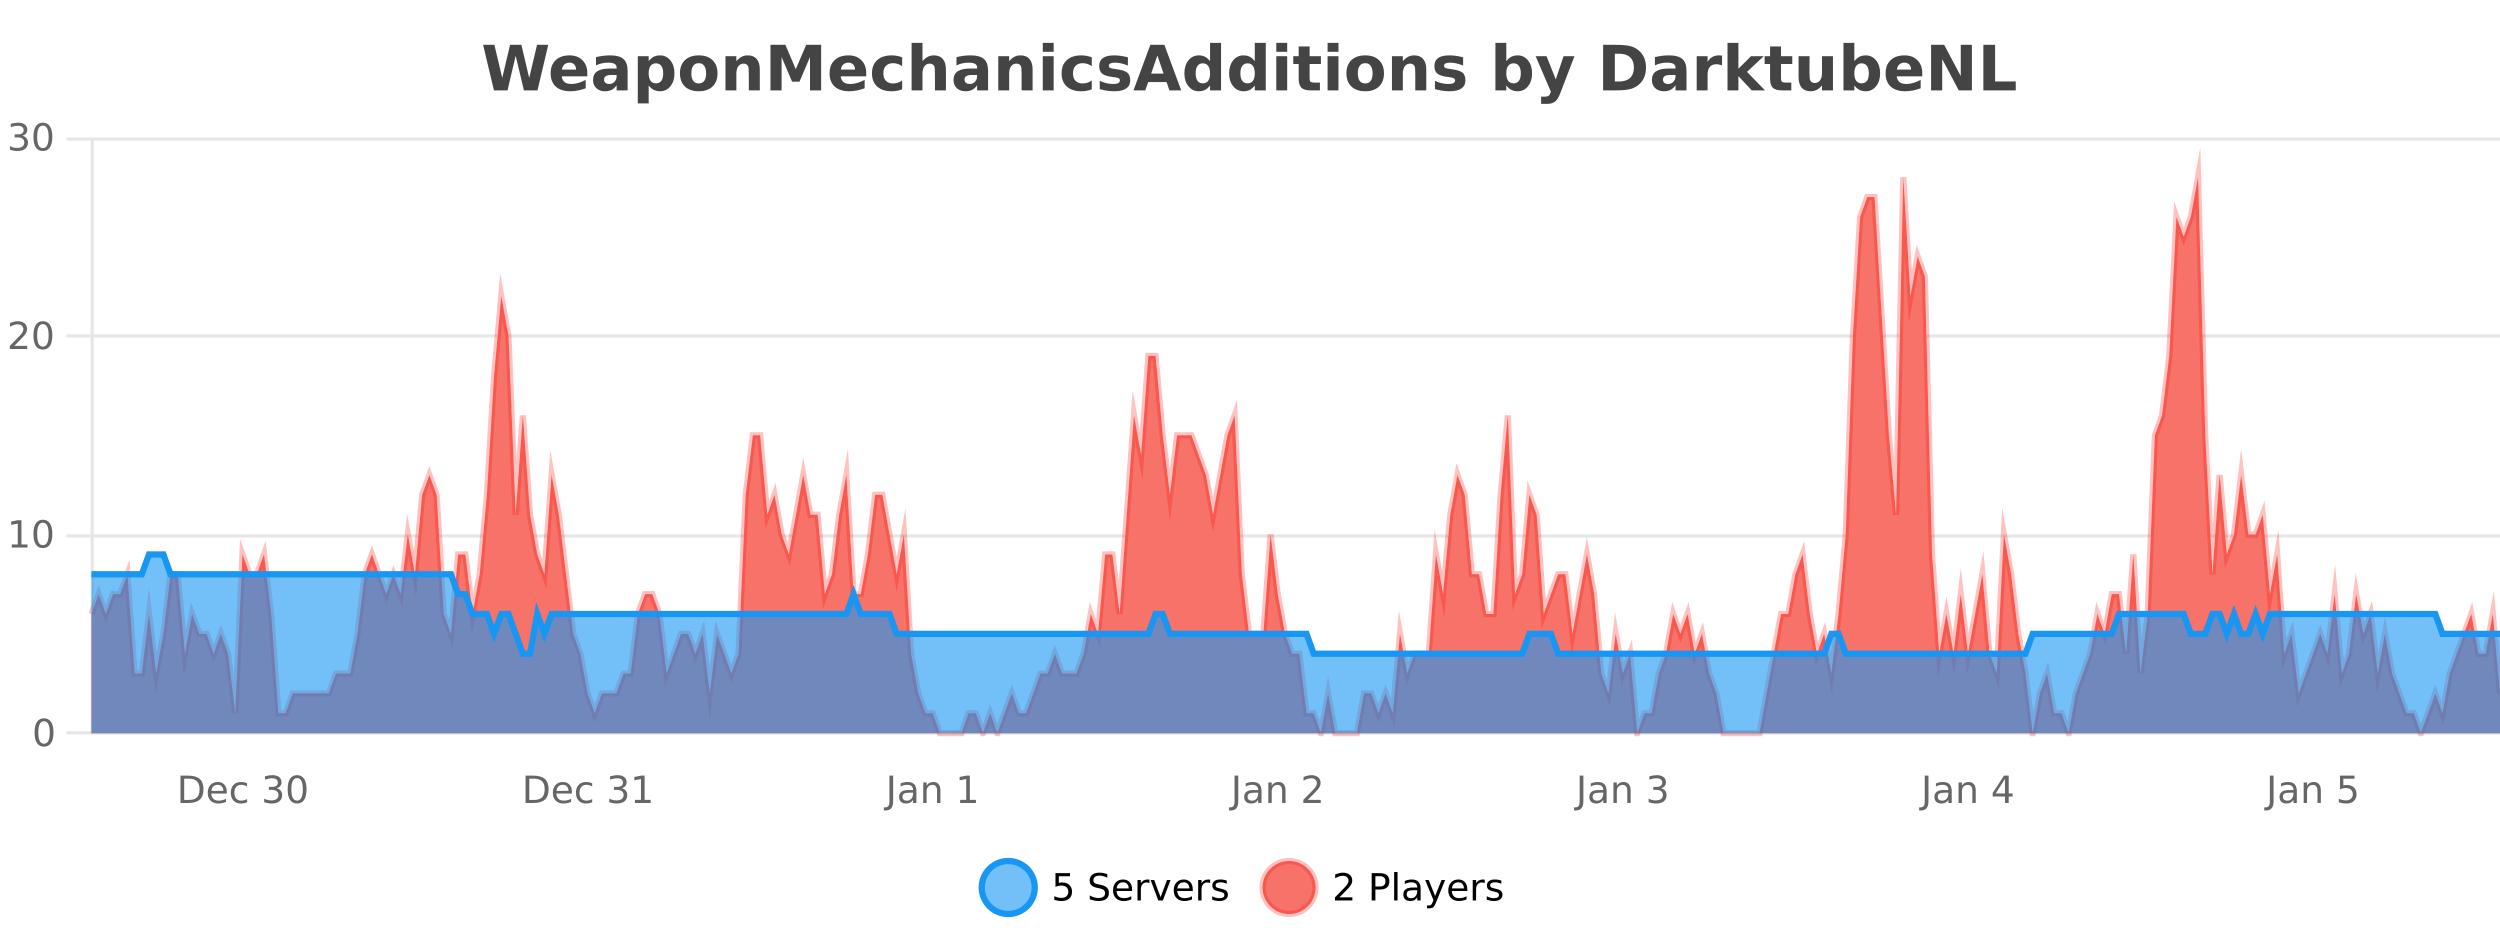 <?xml version="1.0" encoding="UTF-8"?>
<svg xmlns="http://www.w3.org/2000/svg" xmlns:xlink="http://www.w3.org/1999/xlink" width="800pt" height="300pt" viewBox="0 0 800 300" version="1.1">
<defs>
<clipPath id="clip1">
  <path d="M 285 263 L 360 263 L 360 300 L 285 300 Z M 285 263 "/>
</clipPath>
<clipPath id="clip2">
  <path d="M 375 263 L 450 263 L 450 300 L 375 300 Z M 375 263 "/>
</clipPath>
<clipPath id="clip3">
  <path d="M 29.27 56 L 800 56 L 800 234.602 L 29.27 234.602 Z M 29.27 56 "/>
</clipPath>
<clipPath id="clip4">
  <path d="M 28.27 43 L 800 43 L 800 235.602 L 28.27 235.602 Z M 28.27 43 "/>
</clipPath>
<clipPath id="clip5">
  <path d="M 29.27 177 L 800 177 L 800 234.602 L 29.27 234.602 Z M 29.27 177 "/>
</clipPath>
<clipPath id="clip6">
  <path d="M 28.27 149 L 800 149 L 800 235.602 L 28.27 235.602 Z M 28.27 149 "/>
</clipPath>
</defs>
<g id="surface5779421">
<rect x="0" y="0" width="800" height="300" style="fill:rgb(100%,100%,100%);fill-opacity:1;stroke:none;"/>
<path style="fill:none;stroke-width:1;stroke-linecap:butt;stroke-linejoin:miter;stroke:rgb(0%,0%,0%);stroke-opacity:0.098;stroke-miterlimit:10;" d="M 30 234.5 L 800 234.5 "/>
<path style="fill:none;stroke-width:1;stroke-linecap:butt;stroke-linejoin:miter;stroke:rgb(0%,0%,0%);stroke-opacity:0.098;stroke-miterlimit:10;" d="M 21.27 234.5 L 29 234.5 "/>
<path style="fill:none;stroke-width:1;stroke-linecap:butt;stroke-linejoin:miter;stroke:rgb(0%,0%,0%);stroke-opacity:0.098;stroke-miterlimit:10;" d="M 30 171.5 L 800 171.5 "/>
<path style="fill:none;stroke-width:1;stroke-linecap:butt;stroke-linejoin:miter;stroke:rgb(0%,0%,0%);stroke-opacity:0.098;stroke-miterlimit:10;" d="M 21.27 171.5 L 29 171.5 "/>
<path style="fill:none;stroke-width:1;stroke-linecap:butt;stroke-linejoin:miter;stroke:rgb(0%,0%,0%);stroke-opacity:0.098;stroke-miterlimit:10;" d="M 30 107.5 L 800 107.5 "/>
<path style="fill:none;stroke-width:1;stroke-linecap:butt;stroke-linejoin:miter;stroke:rgb(0%,0%,0%);stroke-opacity:0.098;stroke-miterlimit:10;" d="M 21.27 107.5 L 29 107.5 "/>
<path style="fill:none;stroke-width:1;stroke-linecap:butt;stroke-linejoin:miter;stroke:rgb(0%,0%,0%);stroke-opacity:0.098;stroke-miterlimit:10;" d="M 30 44.5 L 800 44.5 "/>
<path style="fill:none;stroke-width:1;stroke-linecap:butt;stroke-linejoin:miter;stroke:rgb(0%,0%,0%);stroke-opacity:0.098;stroke-miterlimit:10;" d="M 21.27 44.5 L 29 44.5 "/>
<path style=" stroke:none;fill-rule:nonzero;fill:rgb(9.02%,58.824%,95.294%);fill-opacity:0.6;" d="M 331.121 284 C 331.121 288.688 327.324 292.484 322.637 292.484 C 317.953 292.484 314.152 288.688 314.152 284 C 314.152 279.312 317.953 275.516 322.637 275.516 C 327.324 275.516 331.121 279.312 331.121 284 Z M 331.121 284 "/>
<g clip-path="url(#clip1)" clip-rule="nonzero">
<path style="fill:none;stroke-width:2;stroke-linecap:butt;stroke-linejoin:miter;stroke:rgb(9.02%,58.824%,95.294%);stroke-opacity:1;stroke-miterlimit:10;" d="M 331.121 284 C 331.121 288.688 327.324 292.484 322.637 292.484 C 317.953 292.484 314.152 288.688 314.152 284 C 314.152 279.312 317.953 275.516 322.637 275.516 C 327.324 275.516 331.121 279.312 331.121 284 Z M 331.121 284 "/>
</g>
<path style=" stroke:none;fill-rule:nonzero;fill:rgb(0%,0%,0%);fill-opacity:1;" d="M 337.75 279.406 L 342.391 279.406 L 342.391 280.406 L 338.828 280.406 L 338.828 282.547 C 339.004 282.484 339.176 282.445 339.344 282.422 C 339.52 282.391 339.691 282.375 339.859 282.375 C 340.836 282.375 341.613 282.648 342.188 283.188 C 342.758 283.719 343.047 284.438 343.047 285.344 C 343.047 286.293 342.75 287.027 342.156 287.547 C 341.57 288.07 340.75 288.328 339.688 288.328 C 339.312 288.328 338.93 288.297 338.547 288.234 C 338.172 288.172 337.781 288.078 337.375 287.953 L 337.375 286.766 C 337.727 286.953 338.094 287.094 338.469 287.188 C 338.844 287.281 339.238 287.328 339.656 287.328 C 340.332 287.328 340.867 287.152 341.266 286.797 C 341.66 286.445 341.859 285.961 341.859 285.344 C 341.859 284.742 341.66 284.262 341.266 283.906 C 340.867 283.555 340.332 283.375 339.656 283.375 C 339.344 283.375 339.023 283.414 338.703 283.484 C 338.391 283.547 338.07 283.652 337.75 283.797 Z M 354.32 279.688 L 354.32 280.844 C 353.871 280.637 353.445 280.48 353.039 280.375 C 352.641 280.262 352.262 280.203 351.898 280.203 C 351.25 280.203 350.75 280.328 350.398 280.578 C 350.055 280.828 349.883 281.188 349.883 281.656 C 349.883 282.043 349.996 282.336 350.227 282.531 C 350.453 282.73 350.898 282.887 351.555 283 L 352.258 283.156 C 353.141 283.324 353.793 283.621 354.211 284.047 C 354.637 284.465 354.852 285.027 354.852 285.734 C 354.852 286.59 354.562 287.234 353.992 287.672 C 353.43 288.109 352.594 288.328 351.492 288.328 C 351.086 288.328 350.648 288.281 350.18 288.188 C 349.711 288.094 349.227 287.953 348.727 287.766 L 348.727 286.547 C 349.203 286.82 349.672 287.023 350.133 287.156 C 350.602 287.293 351.055 287.359 351.492 287.359 C 352.168 287.359 352.688 287.23 353.055 286.969 C 353.43 286.699 353.617 286.32 353.617 285.828 C 353.617 285.402 353.48 285.07 353.211 284.828 C 352.949 284.578 352.516 284.398 351.914 284.281 L 351.195 284.141 C 350.309 283.965 349.668 283.688 349.273 283.312 C 348.887 282.938 348.695 282.418 348.695 281.75 C 348.695 280.969 348.965 280.359 349.508 279.922 C 350.047 279.477 350.797 279.25 351.758 279.25 C 352.172 279.25 352.59 279.289 353.008 279.359 C 353.434 279.434 353.871 279.543 354.32 279.688 Z M 362.266 284.609 L 362.266 285.125 L 357.297 285.125 C 357.348 285.875 357.57 286.445 357.969 286.828 C 358.375 287.215 358.93 287.406 359.641 287.406 C 360.055 287.406 360.457 287.359 360.844 287.266 C 361.238 287.164 361.629 287.008 362.016 286.797 L 362.016 287.828 C 361.617 287.984 361.219 288.105 360.812 288.188 C 360.406 288.281 359.992 288.328 359.578 288.328 C 358.535 288.328 357.707 288.027 357.094 287.422 C 356.477 286.809 356.172 285.98 356.172 284.938 C 356.172 283.867 356.461 283.016 357.047 282.391 C 357.629 281.758 358.41 281.438 359.391 281.438 C 360.273 281.438 360.973 281.727 361.484 282.297 C 362.004 282.859 362.266 283.633 362.266 284.609 Z M 361.188 284.281 C 361.176 283.699 361.008 283.23 360.688 282.875 C 360.363 282.523 359.938 282.344 359.406 282.344 C 358.801 282.344 358.316 282.516 357.953 282.859 C 357.598 283.203 357.395 283.684 357.344 284.297 Z M 367.836 282.594 C 367.711 282.531 367.574 282.484 367.43 282.453 C 367.293 282.414 367.137 282.391 366.961 282.391 C 366.355 282.391 365.887 282.59 365.555 282.984 C 365.23 283.383 365.07 283.953 365.07 284.703 L 365.07 288.156 L 363.992 288.156 L 363.992 281.594 L 365.07 281.594 L 365.07 282.609 C 365.297 282.215 365.594 281.922 365.961 281.734 C 366.324 281.539 366.766 281.438 367.289 281.438 C 367.359 281.438 367.438 281.445 367.523 281.453 C 367.617 281.465 367.715 281.48 367.82 281.5 Z M 368.195 281.594 L 369.336 281.594 L 371.383 287.094 L 373.445 281.594 L 374.586 281.594 L 372.117 288.156 L 370.648 288.156 Z M 381.688 284.609 L 381.688 285.125 L 376.719 285.125 C 376.77 285.875 376.992 286.445 377.391 286.828 C 377.797 287.215 378.352 287.406 379.062 287.406 C 379.477 287.406 379.879 287.359 380.266 287.266 C 380.66 287.164 381.051 287.008 381.438 286.797 L 381.438 287.828 C 381.039 287.984 380.641 288.105 380.234 288.188 C 379.828 288.281 379.414 288.328 379 288.328 C 377.957 288.328 377.129 288.027 376.516 287.422 C 375.898 286.809 375.594 285.98 375.594 284.938 C 375.594 283.867 375.883 283.016 376.469 282.391 C 377.051 281.758 377.832 281.438 378.812 281.438 C 379.695 281.438 380.395 281.727 380.906 282.297 C 381.426 282.859 381.688 283.633 381.688 284.609 Z M 380.609 284.281 C 380.598 283.699 380.43 283.23 380.109 282.875 C 379.785 282.523 379.359 282.344 378.828 282.344 C 378.223 282.344 377.738 282.516 377.375 282.859 C 377.02 283.203 376.816 283.684 376.766 284.297 Z M 387.258 282.594 C 387.133 282.531 386.996 282.484 386.852 282.453 C 386.715 282.414 386.559 282.391 386.383 282.391 C 385.777 282.391 385.309 282.59 384.977 282.984 C 384.652 283.383 384.492 283.953 384.492 284.703 L 384.492 288.156 L 383.414 288.156 L 383.414 281.594 L 384.492 281.594 L 384.492 282.609 C 384.719 282.215 385.016 281.922 385.383 281.734 C 385.746 281.539 386.188 281.438 386.711 281.438 C 386.781 281.438 386.859 281.445 386.945 281.453 C 387.039 281.465 387.137 281.48 387.242 281.5 Z M 392.562 281.781 L 392.562 282.812 C 392.258 282.656 391.941 282.543 391.609 282.469 C 391.285 282.387 390.945 282.344 390.594 282.344 C 390.062 282.344 389.66 282.43 389.391 282.594 C 389.117 282.75 388.984 282.996 388.984 283.328 C 388.984 283.578 389.078 283.777 389.266 283.922 C 389.461 284.059 389.852 284.188 390.438 284.312 L 390.797 284.406 C 391.566 284.562 392.113 284.793 392.438 285.094 C 392.758 285.398 392.922 285.812 392.922 286.344 C 392.922 286.961 392.676 287.445 392.188 287.797 C 391.707 288.152 391.047 288.328 390.203 288.328 C 389.848 288.328 389.477 288.289 389.094 288.219 C 388.719 288.156 388.32 288.059 387.906 287.922 L 387.906 286.797 C 388.301 287.008 388.691 287.164 389.078 287.266 C 389.461 287.371 389.848 287.422 390.234 287.422 C 390.734 287.422 391.117 287.34 391.391 287.172 C 391.672 286.996 391.812 286.746 391.812 286.422 C 391.812 286.133 391.711 285.906 391.516 285.75 C 391.316 285.594 390.883 285.445 390.219 285.297 L 389.844 285.219 C 389.176 285.074 388.691 284.855 388.391 284.562 C 388.098 284.273 387.953 283.875 387.953 283.375 C 387.953 282.75 388.172 282.273 388.609 281.938 C 389.047 281.605 389.664 281.438 390.469 281.438 C 390.863 281.438 391.238 281.469 391.594 281.531 C 391.945 281.586 392.27 281.668 392.562 281.781 Z M 332.637 277.016 "/>
<path style=" stroke:none;fill-rule:nonzero;fill:rgb(96.863%,44.706%,40.784%);fill-opacity:1;" d="M 420.988 284 C 420.988 288.688 417.191 292.484 412.504 292.484 C 407.82 292.484 404.02 288.688 404.02 284 C 404.02 279.312 407.82 275.516 412.504 275.516 C 417.191 275.516 420.988 279.312 420.988 284 Z M 420.988 284 "/>
<g clip-path="url(#clip2)" clip-rule="nonzero">
<path style="fill:none;stroke-width:2;stroke-linecap:butt;stroke-linejoin:miter;stroke:rgb(100%,4.706%,0%);stroke-opacity:0.247;stroke-miterlimit:10;" d="M 420.988 284 C 420.988 288.688 417.191 292.484 412.504 292.484 C 407.82 292.484 404.02 288.688 404.02 284 C 404.02 279.312 407.82 275.516 412.504 275.516 C 417.191 275.516 420.988 279.312 420.988 284 Z M 420.988 284 "/>
</g>
<path style=" stroke:none;fill-rule:nonzero;fill:rgb(0%,0%,0%);fill-opacity:1;" d="M 428.617 287.156 L 432.758 287.156 L 432.758 288.156 L 427.195 288.156 L 427.195 287.156 C 427.641 286.699 428.25 286.078 429.023 285.297 C 429.805 284.508 430.293 283.996 430.492 283.766 C 430.875 283.352 431.141 282.996 431.289 282.703 C 431.445 282.402 431.523 282.109 431.523 281.828 C 431.523 281.359 431.355 280.98 431.023 280.688 C 430.699 280.398 430.277 280.25 429.758 280.25 C 429.383 280.25 428.984 280.312 428.57 280.438 C 428.164 280.562 427.727 280.762 427.258 281.031 L 427.258 279.828 C 427.734 279.641 428.18 279.5 428.586 279.406 C 429 279.305 429.383 279.25 429.727 279.25 C 430.633 279.25 431.355 279.48 431.898 279.938 C 432.438 280.387 432.711 280.992 432.711 281.75 C 432.711 282.105 432.641 282.445 432.508 282.766 C 432.371 283.09 432.125 283.469 431.773 283.906 C 431.668 284.023 431.355 284.352 430.836 284.891 C 430.312 285.434 429.574 286.188 428.617 287.156 Z M 440.125 280.375 L 440.125 283.672 L 441.609 283.672 C 442.16 283.672 442.586 283.531 442.891 283.25 C 443.191 282.961 443.344 282.547 443.344 282.016 C 443.344 281.496 443.191 281.094 442.891 280.812 C 442.586 280.523 442.16 280.375 441.609 280.375 Z M 438.938 279.406 L 441.609 279.406 C 442.598 279.406 443.344 279.633 443.844 280.078 C 444.344 280.516 444.594 281.164 444.594 282.016 C 444.594 282.883 444.344 283.539 443.844 283.984 C 443.344 284.422 442.598 284.641 441.609 284.641 L 440.125 284.641 L 440.125 288.156 L 438.938 288.156 Z M 446.129 279.031 L 447.207 279.031 L 447.207 288.156 L 446.129 288.156 Z M 452.445 284.859 C 451.578 284.859 450.977 284.961 450.633 285.156 C 450.297 285.355 450.133 285.695 450.133 286.172 C 450.133 286.559 450.258 286.867 450.508 287.094 C 450.766 287.312 451.109 287.422 451.539 287.422 C 452.141 287.422 452.621 287.215 452.977 286.797 C 453.34 286.371 453.523 285.805 453.523 285.094 L 453.523 284.859 Z M 454.602 284.406 L 454.602 288.156 L 453.523 288.156 L 453.523 287.156 C 453.273 287.555 452.965 287.852 452.602 288.047 C 452.234 288.234 451.789 288.328 451.258 288.328 C 450.578 288.328 450.043 288.141 449.648 287.766 C 449.25 287.383 449.055 286.875 449.055 286.25 C 449.055 285.512 449.297 284.953 449.789 284.578 C 450.289 284.203 451.027 284.016 452.008 284.016 L 453.523 284.016 L 453.523 283.906 C 453.523 283.406 453.355 283.023 453.023 282.75 C 452.699 282.48 452.246 282.344 451.664 282.344 C 451.289 282.344 450.918 282.391 450.555 282.484 C 450.199 282.578 449.859 282.715 449.539 282.891 L 449.539 281.891 C 449.934 281.734 450.312 281.621 450.68 281.547 C 451.055 281.477 451.418 281.438 451.773 281.438 C 452.719 281.438 453.43 281.684 453.898 282.172 C 454.367 282.664 454.602 283.406 454.602 284.406 Z M 459.551 288.766 C 459.246 289.547 458.949 290.055 458.66 290.297 C 458.367 290.535 457.98 290.656 457.504 290.656 L 456.645 290.656 L 456.645 289.75 L 457.27 289.75 C 457.57 289.75 457.801 289.676 457.957 289.531 C 458.121 289.395 458.305 289.066 458.504 288.547 L 458.707 288.047 L 456.051 281.594 L 457.191 281.594 L 459.238 286.719 L 461.301 281.594 L 462.441 281.594 Z M 469.543 284.609 L 469.543 285.125 L 464.574 285.125 C 464.625 285.875 464.848 286.445 465.246 286.828 C 465.652 287.215 466.207 287.406 466.918 287.406 C 467.332 287.406 467.734 287.359 468.121 287.266 C 468.516 287.164 468.906 287.008 469.293 286.797 L 469.293 287.828 C 468.895 287.984 468.496 288.105 468.09 288.188 C 467.684 288.281 467.27 288.328 466.855 288.328 C 465.812 288.328 464.984 288.027 464.371 287.422 C 463.754 286.809 463.449 285.98 463.449 284.938 C 463.449 283.867 463.738 283.016 464.324 282.391 C 464.906 281.758 465.688 281.438 466.668 281.438 C 467.551 281.438 468.25 281.727 468.762 282.297 C 469.281 282.859 469.543 283.633 469.543 284.609 Z M 468.465 284.281 C 468.453 283.699 468.285 283.23 467.965 282.875 C 467.641 282.523 467.215 282.344 466.684 282.344 C 466.078 282.344 465.594 282.516 465.23 282.859 C 464.875 283.203 464.672 283.684 464.621 284.297 Z M 475.113 282.594 C 474.988 282.531 474.852 282.484 474.707 282.453 C 474.57 282.414 474.414 282.391 474.238 282.391 C 473.633 282.391 473.164 282.59 472.832 282.984 C 472.508 283.383 472.348 283.953 472.348 284.703 L 472.348 288.156 L 471.27 288.156 L 471.27 281.594 L 472.348 281.594 L 472.348 282.609 C 472.574 282.215 472.871 281.922 473.238 281.734 C 473.602 281.539 474.043 281.438 474.566 281.438 C 474.637 281.438 474.715 281.445 474.801 281.453 C 474.895 281.465 474.992 281.48 475.098 281.5 Z M 480.422 281.781 L 480.422 282.812 C 480.117 282.656 479.801 282.543 479.469 282.469 C 479.145 282.387 478.805 282.344 478.453 282.344 C 477.922 282.344 477.52 282.43 477.25 282.594 C 476.977 282.75 476.844 282.996 476.844 283.328 C 476.844 283.578 476.938 283.777 477.125 283.922 C 477.32 284.059 477.711 284.188 478.297 284.312 L 478.656 284.406 C 479.426 284.562 479.973 284.793 480.297 285.094 C 480.617 285.398 480.781 285.812 480.781 286.344 C 480.781 286.961 480.535 287.445 480.047 287.797 C 479.566 288.152 478.906 288.328 478.062 288.328 C 477.707 288.328 477.336 288.289 476.953 288.219 C 476.578 288.156 476.18 288.059 475.766 287.922 L 475.766 286.797 C 476.16 287.008 476.551 287.164 476.938 287.266 C 477.32 287.371 477.707 287.422 478.094 287.422 C 478.594 287.422 478.977 287.34 479.25 287.172 C 479.531 286.996 479.672 286.746 479.672 286.422 C 479.672 286.133 479.57 285.906 479.375 285.75 C 479.176 285.594 478.742 285.445 478.078 285.297 L 477.703 285.219 C 477.035 285.074 476.551 284.855 476.25 284.562 C 475.957 284.273 475.812 283.875 475.812 283.375 C 475.812 282.75 476.031 282.273 476.469 281.938 C 476.906 281.605 477.523 281.438 478.328 281.438 C 478.723 281.438 479.098 281.469 479.453 281.531 C 479.805 281.586 480.129 281.668 480.422 281.781 Z M 422.504 277.016 "/>
<path style=" stroke:none;fill-rule:nonzero;fill:rgb(26.667%,26.667%,26.667%);fill-opacity:1;" d="M 154.594 14.344 L 158.203 14.344 L 160.719 24.938 L 163.219 14.344 L 166.844 14.344 L 169.344 24.938 L 171.859 14.344 L 175.438 14.344 L 172 28.922 L 167.656 28.922 L 165.016 17.844 L 162.406 28.922 L 158.062 28.922 Z M 187.941 23.422 L 187.941 24.422 L 179.77 24.422 C 179.852 25.246 180.148 25.859 180.66 26.266 C 181.168 26.672 181.879 26.875 182.785 26.875 C 183.523 26.875 184.277 26.766 185.051 26.547 C 185.82 26.328 186.613 26 187.426 25.562 L 187.426 28.25 C 186.602 28.562 185.773 28.797 184.941 28.953 C 184.117 29.117 183.293 29.203 182.473 29.203 C 180.492 29.203 178.949 28.703 177.848 27.703 C 176.754 26.695 176.207 25.281 176.207 23.469 C 176.207 21.68 176.742 20.273 177.816 19.25 C 178.898 18.23 180.383 17.719 182.27 17.719 C 183.988 17.719 185.363 18.242 186.395 19.281 C 187.426 20.312 187.941 21.695 187.941 23.422 Z M 184.348 22.266 C 184.348 21.602 184.152 21.062 183.77 20.656 C 183.383 20.25 182.879 20.047 182.254 20.047 C 181.574 20.047 181.023 20.242 180.598 20.625 C 180.18 21 179.918 21.547 179.816 22.266 Z M 195.492 24 C 194.762 24 194.215 24.125 193.852 24.375 C 193.484 24.617 193.305 24.98 193.305 25.469 C 193.305 25.906 193.449 26.25 193.742 26.5 C 194.043 26.75 194.453 26.875 194.977 26.875 C 195.633 26.875 196.184 26.641 196.633 26.172 C 197.09 25.703 197.32 25.117 197.32 24.406 L 197.32 24 Z M 200.836 22.688 L 200.836 28.922 L 197.32 28.922 L 197.32 27.297 C 196.852 27.965 196.32 28.449 195.727 28.75 C 195.141 29.051 194.43 29.203 193.586 29.203 C 192.461 29.203 191.543 28.875 190.836 28.219 C 190.125 27.555 189.773 26.695 189.773 25.641 C 189.773 24.359 190.211 23.422 191.086 22.828 C 191.969 22.227 193.359 21.922 195.258 21.922 L 197.32 21.922 L 197.32 21.641 C 197.32 21.09 197.102 20.688 196.664 20.438 C 196.227 20.18 195.543 20.047 194.617 20.047 C 193.867 20.047 193.168 20.125 192.523 20.281 C 191.875 20.43 191.277 20.648 190.727 20.938 L 190.727 18.281 C 191.477 18.094 192.227 17.953 192.977 17.859 C 193.734 17.766 194.496 17.719 195.258 17.719 C 197.227 17.719 198.648 18.109 199.523 18.891 C 200.398 19.664 200.836 20.93 200.836 22.688 Z M 207.578 27.344 L 207.578 33.078 L 204.094 33.078 L 204.094 17.984 L 207.578 17.984 L 207.578 19.578 C 208.066 18.945 208.602 18.477 209.188 18.172 C 209.77 17.871 210.441 17.719 211.203 17.719 C 212.555 17.719 213.664 18.258 214.531 19.328 C 215.395 20.402 215.828 21.781 215.828 23.469 C 215.828 25.148 215.395 26.523 214.531 27.594 C 213.664 28.668 212.555 29.203 211.203 29.203 C 210.441 29.203 209.77 29.051 209.188 28.75 C 208.602 28.449 208.066 27.98 207.578 27.344 Z M 209.906 20.266 C 209.156 20.266 208.578 20.543 208.172 21.094 C 207.773 21.637 207.578 22.43 207.578 23.469 C 207.578 24.5 207.773 25.293 208.172 25.844 C 208.578 26.398 209.156 26.672 209.906 26.672 C 210.656 26.672 211.227 26.402 211.625 25.859 C 212.02 25.309 212.219 24.512 212.219 23.469 C 212.219 22.43 212.02 21.637 211.625 21.094 C 211.227 20.543 210.656 20.266 209.906 20.266 Z M 223.617 20.219 C 222.836 20.219 222.242 20.5 221.836 21.062 C 221.43 21.617 221.227 22.418 221.227 23.469 C 221.227 24.512 221.43 25.312 221.836 25.875 C 222.242 26.43 222.836 26.703 223.617 26.703 C 224.375 26.703 224.953 26.43 225.352 25.875 C 225.758 25.312 225.961 24.512 225.961 23.469 C 225.961 22.418 225.758 21.617 225.352 21.062 C 224.953 20.5 224.375 20.219 223.617 20.219 Z M 223.617 17.719 C 225.492 17.719 226.953 18.23 228.008 19.25 C 229.07 20.262 229.602 21.668 229.602 23.469 C 229.602 25.262 229.07 26.668 228.008 27.688 C 226.953 28.699 225.492 29.203 223.617 29.203 C 221.719 29.203 220.242 28.699 219.18 27.688 C 218.117 26.668 217.586 25.262 217.586 23.469 C 217.586 21.668 218.117 20.262 219.18 19.25 C 220.242 18.23 221.719 17.719 223.617 17.719 Z M 243.137 22.266 L 243.137 28.922 L 239.621 28.922 L 239.621 23.828 C 239.621 22.883 239.598 22.23 239.559 21.875 C 239.516 21.512 239.441 21.246 239.34 21.078 C 239.203 20.852 239.016 20.672 238.777 20.547 C 238.547 20.422 238.281 20.359 237.98 20.359 C 237.25 20.359 236.676 20.641 236.262 21.203 C 235.844 21.766 235.637 22.547 235.637 23.547 L 235.637 28.922 L 232.152 28.922 L 232.152 17.984 L 235.637 17.984 L 235.637 19.578 C 236.168 18.945 236.73 18.477 237.324 18.172 C 237.918 17.871 238.566 17.719 239.277 17.719 C 240.547 17.719 241.504 18.109 242.152 18.891 C 242.809 19.664 243.137 20.789 243.137 22.266 Z M 246.547 14.344 L 251.328 14.344 L 254.641 22.141 L 257.984 14.344 L 262.766 14.344 L 262.766 28.922 L 259.203 28.922 L 259.203 18.25 L 255.844 26.125 L 253.469 26.125 L 250.109 18.25 L 250.109 28.922 L 246.547 28.922 Z M 277.199 23.422 L 277.199 24.422 L 269.027 24.422 C 269.109 25.246 269.406 25.859 269.918 26.266 C 270.426 26.672 271.137 26.875 272.043 26.875 C 272.781 26.875 273.535 26.766 274.309 26.547 C 275.078 26.328 275.871 26 276.684 25.562 L 276.684 28.25 C 275.859 28.562 275.031 28.797 274.199 28.953 C 273.375 29.117 272.551 29.203 271.73 29.203 C 269.75 29.203 268.207 28.703 267.105 27.703 C 266.012 26.695 265.465 25.281 265.465 23.469 C 265.465 21.68 266 20.273 267.074 19.25 C 268.156 18.23 269.641 17.719 271.527 17.719 C 273.246 17.719 274.621 18.242 275.652 19.281 C 276.684 20.312 277.199 21.695 277.199 23.422 Z M 273.605 22.266 C 273.605 21.602 273.41 21.062 273.027 20.656 C 272.641 20.25 272.137 20.047 271.512 20.047 C 270.832 20.047 270.281 20.242 269.855 20.625 C 269.438 21 269.176 21.547 269.074 22.266 Z M 288.688 18.328 L 288.688 21.172 C 288.219 20.852 287.742 20.609 287.266 20.453 C 286.785 20.297 286.285 20.219 285.766 20.219 C 284.797 20.219 284.035 20.508 283.484 21.078 C 282.941 21.641 282.672 22.438 282.672 23.469 C 282.672 24.492 282.941 25.289 283.484 25.859 C 284.035 26.422 284.797 26.703 285.766 26.703 C 286.316 26.703 286.836 26.625 287.328 26.469 C 287.816 26.305 288.27 26.059 288.688 25.734 L 288.688 28.594 C 288.145 28.805 287.594 28.953 287.031 29.047 C 286.469 29.148 285.898 29.203 285.328 29.203 C 283.359 29.203 281.816 28.699 280.703 27.688 C 279.586 26.68 279.031 25.273 279.031 23.469 C 279.031 21.656 279.586 20.246 280.703 19.234 C 281.816 18.227 283.359 17.719 285.328 17.719 C 285.898 17.719 286.461 17.773 287.016 17.875 C 287.578 17.969 288.133 18.121 288.688 18.328 Z M 302.695 22.266 L 302.695 28.922 L 299.18 28.922 L 299.18 23.844 C 299.18 22.887 299.156 22.23 299.117 21.875 C 299.074 21.512 299 21.246 298.898 21.078 C 298.762 20.852 298.574 20.672 298.336 20.547 C 298.105 20.422 297.84 20.359 297.539 20.359 C 296.809 20.359 296.234 20.641 295.82 21.203 C 295.402 21.766 295.195 22.547 295.195 23.547 L 295.195 28.922 L 291.711 28.922 L 291.711 13.719 L 295.195 13.719 L 295.195 19.578 C 295.727 18.945 296.289 18.477 296.883 18.172 C 297.477 17.871 298.125 17.719 298.836 17.719 C 300.105 17.719 301.062 18.109 301.711 18.891 C 302.367 19.664 302.695 20.789 302.695 22.266 Z M 310.844 24 C 310.113 24 309.566 24.125 309.203 24.375 C 308.836 24.617 308.656 24.98 308.656 25.469 C 308.656 25.906 308.801 26.25 309.094 26.5 C 309.395 26.75 309.805 26.875 310.328 26.875 C 310.984 26.875 311.535 26.641 311.984 26.172 C 312.441 25.703 312.672 25.117 312.672 24.406 L 312.672 24 Z M 316.188 22.688 L 316.188 28.922 L 312.672 28.922 L 312.672 27.297 C 312.203 27.965 311.672 28.449 311.078 28.75 C 310.492 29.051 309.781 29.203 308.938 29.203 C 307.812 29.203 306.895 28.875 306.188 28.219 C 305.477 27.555 305.125 26.695 305.125 25.641 C 305.125 24.359 305.562 23.422 306.438 22.828 C 307.32 22.227 308.711 21.922 310.609 21.922 L 312.672 21.922 L 312.672 21.641 C 312.672 21.09 312.453 20.688 312.016 20.438 C 311.578 20.18 310.895 20.047 309.969 20.047 C 309.219 20.047 308.52 20.125 307.875 20.281 C 307.227 20.43 306.629 20.648 306.078 20.938 L 306.078 18.281 C 306.828 18.094 307.578 17.953 308.328 17.859 C 309.086 17.766 309.848 17.719 310.609 17.719 C 312.578 17.719 314 18.109 314.875 18.891 C 315.75 19.664 316.188 20.93 316.188 22.688 Z M 330.43 22.266 L 330.43 28.922 L 326.914 28.922 L 326.914 23.828 C 326.914 22.883 326.891 22.23 326.852 21.875 C 326.809 21.512 326.734 21.246 326.633 21.078 C 326.496 20.852 326.309 20.672 326.07 20.547 C 325.84 20.422 325.574 20.359 325.273 20.359 C 324.543 20.359 323.969 20.641 323.555 21.203 C 323.137 21.766 322.93 22.547 322.93 23.547 L 322.93 28.922 L 319.445 28.922 L 319.445 17.984 L 322.93 17.984 L 322.93 19.578 C 323.461 18.945 324.023 18.477 324.617 18.172 C 325.211 17.871 325.859 17.719 326.57 17.719 C 327.84 17.719 328.797 18.109 329.445 18.891 C 330.102 19.664 330.43 20.789 330.43 22.266 Z M 333.688 17.984 L 337.172 17.984 L 337.172 28.922 L 333.688 28.922 Z M 333.688 13.719 L 337.172 13.719 L 337.172 16.578 L 333.688 16.578 Z M 349.367 18.328 L 349.367 21.172 C 348.898 20.852 348.422 20.609 347.945 20.453 C 347.465 20.297 346.965 20.219 346.445 20.219 C 345.477 20.219 344.715 20.508 344.164 21.078 C 343.621 21.641 343.352 22.438 343.352 23.469 C 343.352 24.492 343.621 25.289 344.164 25.859 C 344.715 26.422 345.477 26.703 346.445 26.703 C 346.996 26.703 347.516 26.625 348.008 26.469 C 348.496 26.305 348.949 26.059 349.367 25.734 L 349.367 28.594 C 348.824 28.805 348.273 28.953 347.711 29.047 C 347.148 29.148 346.578 29.203 346.008 29.203 C 344.039 29.203 342.496 28.699 341.383 27.688 C 340.266 26.68 339.711 25.273 339.711 23.469 C 339.711 21.656 340.266 20.246 341.383 19.234 C 342.496 18.227 344.039 17.719 346.008 17.719 C 346.578 17.719 347.141 17.773 347.695 17.875 C 348.258 17.969 348.812 18.121 349.367 18.328 Z M 360.93 18.328 L 360.93 20.984 C 360.188 20.672 359.469 20.438 358.773 20.281 C 358.074 20.125 357.414 20.047 356.789 20.047 C 356.133 20.047 355.641 20.133 355.32 20.297 C 354.996 20.465 354.836 20.719 354.836 21.062 C 354.836 21.344 354.953 21.559 355.195 21.703 C 355.445 21.852 355.883 21.961 356.508 22.031 L 357.133 22.125 C 358.922 22.355 360.125 22.73 360.742 23.25 C 361.355 23.773 361.664 24.59 361.664 25.703 C 361.664 26.871 361.23 27.746 360.367 28.328 C 359.512 28.914 358.234 29.203 356.539 29.203 C 355.809 29.203 355.059 29.145 354.289 29.031 C 353.516 28.918 352.727 28.746 351.914 28.516 L 351.914 25.859 C 352.609 26.203 353.324 26.461 354.055 26.625 C 354.781 26.793 355.527 26.875 356.289 26.875 C 356.977 26.875 357.492 26.781 357.836 26.594 C 358.18 26.406 358.352 26.125 358.352 25.75 C 358.352 25.438 358.23 25.211 357.992 25.062 C 357.75 24.906 357.277 24.789 356.57 24.703 L 355.961 24.625 C 354.398 24.43 353.305 24.07 352.68 23.547 C 352.055 23.016 351.742 22.215 351.742 21.141 C 351.742 19.984 352.137 19.125 352.93 18.562 C 353.73 18 354.949 17.719 356.586 17.719 C 357.23 17.719 357.906 17.773 358.617 17.875 C 359.324 17.969 360.094 18.121 360.93 18.328 Z M 373.301 26.266 L 367.426 26.266 L 366.488 28.922 L 362.707 28.922 L 368.113 14.344 L 372.598 14.344 L 377.988 28.922 L 374.223 28.922 Z M 368.363 23.562 L 372.348 23.562 L 370.363 17.766 Z M 387.219 19.578 L 387.219 13.719 L 390.734 13.719 L 390.734 28.922 L 387.219 28.922 L 387.219 27.344 C 386.738 27.992 386.207 28.465 385.625 28.766 C 385.039 29.055 384.367 29.203 383.609 29.203 C 382.266 29.203 381.16 28.668 380.297 27.594 C 379.43 26.523 379 25.148 379 23.469 C 379 21.781 379.43 20.402 380.297 19.328 C 381.16 18.258 382.266 17.719 383.609 17.719 C 384.367 17.719 385.039 17.871 385.625 18.172 C 386.207 18.477 386.738 18.945 387.219 19.578 Z M 384.906 26.672 C 385.656 26.672 386.227 26.402 386.625 25.859 C 387.02 25.309 387.219 24.512 387.219 23.469 C 387.219 22.43 387.02 21.637 386.625 21.094 C 386.227 20.543 385.656 20.266 384.906 20.266 C 384.164 20.266 383.598 20.543 383.203 21.094 C 382.805 21.637 382.609 22.43 382.609 23.469 C 382.609 24.512 382.805 25.309 383.203 25.859 C 383.598 26.402 384.164 26.672 384.906 26.672 Z M 401.531 19.578 L 401.531 13.719 L 405.047 13.719 L 405.047 28.922 L 401.531 28.922 L 401.531 27.344 C 401.051 27.992 400.52 28.465 399.938 28.766 C 399.352 29.055 398.68 29.203 397.922 29.203 C 396.578 29.203 395.473 28.668 394.609 27.594 C 393.742 26.523 393.312 25.148 393.312 23.469 C 393.312 21.781 393.742 20.402 394.609 19.328 C 395.473 18.258 396.578 17.719 397.922 17.719 C 398.68 17.719 399.352 17.871 399.938 18.172 C 400.52 18.477 401.051 18.945 401.531 19.578 Z M 399.219 26.672 C 399.969 26.672 400.539 26.402 400.938 25.859 C 401.332 25.309 401.531 24.512 401.531 23.469 C 401.531 22.43 401.332 21.637 400.938 21.094 C 400.539 20.543 399.969 20.266 399.219 20.266 C 398.477 20.266 397.91 20.543 397.516 21.094 C 397.117 21.637 396.922 22.43 396.922 23.469 C 396.922 24.512 397.117 25.309 397.516 25.859 C 397.91 26.402 398.477 26.672 399.219 26.672 Z M 408.414 17.984 L 411.898 17.984 L 411.898 28.922 L 408.414 28.922 Z M 408.414 13.719 L 411.898 13.719 L 411.898 16.578 L 408.414 16.578 Z M 419.078 14.875 L 419.078 17.984 L 422.688 17.984 L 422.688 20.484 L 419.078 20.484 L 419.078 25.125 C 419.078 25.637 419.176 25.98 419.375 26.156 C 419.582 26.336 419.984 26.422 420.578 26.422 L 422.375 26.422 L 422.375 28.922 L 419.375 28.922 C 418 28.922 417.02 28.637 416.438 28.062 C 415.863 27.48 415.578 26.5 415.578 25.125 L 415.578 20.484 L 413.844 20.484 L 413.844 17.984 L 415.578 17.984 L 415.578 14.875 Z M 424.828 17.984 L 428.312 17.984 L 428.312 28.922 L 424.828 28.922 Z M 424.828 13.719 L 428.312 13.719 L 428.312 16.578 L 424.828 16.578 Z M 436.887 20.219 C 436.105 20.219 435.512 20.5 435.105 21.062 C 434.699 21.617 434.496 22.418 434.496 23.469 C 434.496 24.512 434.699 25.312 435.105 25.875 C 435.512 26.43 436.105 26.703 436.887 26.703 C 437.645 26.703 438.223 26.43 438.621 25.875 C 439.027 25.312 439.23 24.512 439.23 23.469 C 439.23 22.418 439.027 21.617 438.621 21.062 C 438.223 20.5 437.645 20.219 436.887 20.219 Z M 436.887 17.719 C 438.762 17.719 440.223 18.23 441.277 19.25 C 442.34 20.262 442.871 21.668 442.871 23.469 C 442.871 25.262 442.34 26.668 441.277 27.688 C 440.223 28.699 438.762 29.203 436.887 29.203 C 434.988 29.203 433.512 28.699 432.449 27.688 C 431.387 26.668 430.855 25.262 430.855 23.469 C 430.855 21.668 431.387 20.262 432.449 19.25 C 433.512 18.23 434.988 17.719 436.887 17.719 Z M 456.406 22.266 L 456.406 28.922 L 452.891 28.922 L 452.891 23.828 C 452.891 22.883 452.867 22.23 452.828 21.875 C 452.785 21.512 452.711 21.246 452.609 21.078 C 452.473 20.852 452.285 20.672 452.047 20.547 C 451.816 20.422 451.551 20.359 451.25 20.359 C 450.52 20.359 449.945 20.641 449.531 21.203 C 449.113 21.766 448.906 22.547 448.906 23.547 L 448.906 28.922 L 445.422 28.922 L 445.422 17.984 L 448.906 17.984 L 448.906 19.578 C 449.438 18.945 450 18.477 450.594 18.172 C 451.188 17.871 451.836 17.719 452.547 17.719 C 453.816 17.719 454.773 18.109 455.422 18.891 C 456.078 19.664 456.406 20.789 456.406 22.266 Z M 468.195 18.328 L 468.195 20.984 C 467.453 20.672 466.734 20.438 466.039 20.281 C 465.34 20.125 464.68 20.047 464.055 20.047 C 463.398 20.047 462.906 20.133 462.586 20.297 C 462.262 20.465 462.102 20.719 462.102 21.062 C 462.102 21.344 462.219 21.559 462.461 21.703 C 462.711 21.852 463.148 21.961 463.773 22.031 L 464.398 22.125 C 466.188 22.355 467.391 22.73 468.008 23.25 C 468.621 23.773 468.93 24.59 468.93 25.703 C 468.93 26.871 468.496 27.746 467.633 28.328 C 466.777 28.914 465.5 29.203 463.805 29.203 C 463.074 29.203 462.324 29.145 461.555 29.031 C 460.781 28.918 459.992 28.746 459.18 28.516 L 459.18 25.859 C 459.875 26.203 460.59 26.461 461.32 26.625 C 462.047 26.793 462.793 26.875 463.555 26.875 C 464.242 26.875 464.758 26.781 465.102 26.594 C 465.445 26.406 465.617 26.125 465.617 25.75 C 465.617 25.438 465.496 25.211 465.258 25.062 C 465.016 24.906 464.543 24.789 463.836 24.703 L 463.227 24.625 C 461.664 24.43 460.57 24.07 459.945 23.547 C 459.32 23.016 459.008 22.215 459.008 21.141 C 459.008 19.984 459.402 19.125 460.195 18.562 C 460.996 18 462.215 17.719 463.852 17.719 C 464.496 17.719 465.172 17.773 465.883 17.875 C 466.59 17.969 467.359 18.121 468.195 18.328 Z M 484.344 26.672 C 485.094 26.672 485.664 26.402 486.062 25.859 C 486.457 25.309 486.656 24.512 486.656 23.469 C 486.656 22.43 486.457 21.637 486.062 21.094 C 485.664 20.543 485.094 20.266 484.344 20.266 C 483.594 20.266 483.016 20.543 482.609 21.094 C 482.211 21.637 482.016 22.43 482.016 23.469 C 482.016 24.5 482.211 25.293 482.609 25.844 C 483.016 26.398 483.594 26.672 484.344 26.672 Z M 482.016 19.578 C 482.504 18.945 483.039 18.477 483.625 18.172 C 484.207 17.871 484.879 17.719 485.641 17.719 C 486.992 17.719 488.102 18.258 488.969 19.328 C 489.832 20.402 490.266 21.781 490.266 23.469 C 490.266 25.148 489.832 26.523 488.969 27.594 C 488.102 28.668 486.992 29.203 485.641 29.203 C 484.879 29.203 484.207 29.051 483.625 28.75 C 483.039 28.449 482.504 27.98 482.016 27.344 L 482.016 28.922 L 478.531 28.922 L 478.531 13.719 L 482.016 13.719 Z M 491.406 17.984 L 494.891 17.984 L 497.844 25.406 L 500.344 17.984 L 503.828 17.984 L 499.234 29.953 C 498.773 31.172 498.234 32.02 497.609 32.5 C 496.992 32.988 496.188 33.234 495.188 33.234 L 493.156 33.234 L 493.156 30.938 L 494.25 30.938 C 494.844 30.938 495.273 30.844 495.547 30.656 C 495.816 30.469 496.023 30.129 496.172 29.641 L 496.281 29.344 Z M 516.75 17.188 L 516.75 26.078 L 518.094 26.078 C 519.633 26.078 520.812 25.699 521.625 24.938 C 522.438 24.18 522.844 23.07 522.844 21.609 C 522.844 20.172 522.438 19.078 521.625 18.328 C 520.82 17.57 519.645 17.188 518.094 17.188 Z M 513 14.344 L 516.953 14.344 C 519.172 14.344 520.82 14.5 521.906 14.812 C 522.988 15.125 523.914 15.664 524.688 16.422 C 525.375 17.078 525.883 17.84 526.219 18.703 C 526.551 19.559 526.719 20.527 526.719 21.609 C 526.719 22.715 526.551 23.699 526.219 24.562 C 525.883 25.43 525.375 26.188 524.688 26.844 C 523.906 27.594 522.969 28.133 521.875 28.453 C 520.781 28.766 519.141 28.922 516.953 28.922 L 513 28.922 Z M 534.336 24 C 533.605 24 533.059 24.125 532.695 24.375 C 532.328 24.617 532.148 24.98 532.148 25.469 C 532.148 25.906 532.293 26.25 532.586 26.5 C 532.887 26.75 533.297 26.875 533.82 26.875 C 534.477 26.875 535.027 26.641 535.477 26.172 C 535.934 25.703 536.164 25.117 536.164 24.406 L 536.164 24 Z M 539.68 22.688 L 539.68 28.922 L 536.164 28.922 L 536.164 27.297 C 535.695 27.965 535.164 28.449 534.57 28.75 C 533.984 29.051 533.273 29.203 532.43 29.203 C 531.305 29.203 530.387 28.875 529.68 28.219 C 528.969 27.555 528.617 26.695 528.617 25.641 C 528.617 24.359 529.055 23.422 529.93 22.828 C 530.812 22.227 532.203 21.922 534.102 21.922 L 536.164 21.922 L 536.164 21.641 C 536.164 21.09 535.945 20.688 535.508 20.438 C 535.07 20.18 534.387 20.047 533.461 20.047 C 532.711 20.047 532.012 20.125 531.367 20.281 C 530.719 20.43 530.121 20.648 529.57 20.938 L 529.57 18.281 C 530.32 18.094 531.07 17.953 531.82 17.859 C 532.578 17.766 533.34 17.719 534.102 17.719 C 536.07 17.719 537.492 18.109 538.367 18.891 C 539.242 19.664 539.68 20.93 539.68 22.688 Z M 551.07 20.969 C 550.758 20.824 550.449 20.719 550.148 20.656 C 549.844 20.586 549.543 20.547 549.242 20.547 C 548.336 20.547 547.637 20.836 547.148 21.406 C 546.668 21.98 546.43 22.805 546.43 23.875 L 546.43 28.922 L 542.945 28.922 L 542.945 17.984 L 546.43 17.984 L 546.43 19.781 C 546.875 19.062 547.391 18.543 547.977 18.219 C 548.559 17.887 549.258 17.719 550.07 17.719 C 550.195 17.719 550.324 17.727 550.461 17.734 C 550.594 17.746 550.793 17.766 551.055 17.797 Z M 552.805 13.719 L 556.289 13.719 L 556.289 22 L 560.32 17.984 L 564.383 17.984 L 559.039 23 L 564.805 28.922 L 560.555 28.922 L 556.289 24.359 L 556.289 28.922 L 552.805 28.922 Z M 569.922 14.875 L 569.922 17.984 L 573.531 17.984 L 573.531 20.484 L 569.922 20.484 L 569.922 25.125 C 569.922 25.637 570.02 25.98 570.219 26.156 C 570.426 26.336 570.828 26.422 571.422 26.422 L 573.219 26.422 L 573.219 28.922 L 570.219 28.922 C 568.844 28.922 567.863 28.637 567.281 28.062 C 566.707 27.48 566.422 26.5 566.422 25.125 L 566.422 20.484 L 564.688 20.484 L 564.688 17.984 L 566.422 17.984 L 566.422 14.875 Z M 575.543 24.656 L 575.543 17.984 L 579.059 17.984 L 579.059 19.078 C 579.059 19.672 579.051 20.418 579.043 21.312 C 579.043 22.211 579.043 22.805 579.043 23.094 C 579.043 23.98 579.062 24.617 579.105 25 C 579.156 25.387 579.234 25.668 579.34 25.844 C 579.484 26.074 579.672 26.25 579.902 26.375 C 580.129 26.5 580.395 26.562 580.699 26.562 C 581.426 26.562 582 26.281 582.418 25.719 C 582.832 25.156 583.043 24.383 583.043 23.391 L 583.043 17.984 L 586.543 17.984 L 586.543 28.922 L 583.043 28.922 L 583.043 27.344 C 582.512 27.98 581.949 28.449 581.355 28.75 C 580.77 29.051 580.125 29.203 579.418 29.203 C 578.156 29.203 577.191 28.82 576.527 28.047 C 575.871 27.266 575.543 26.137 575.543 24.656 Z M 595.719 26.672 C 596.469 26.672 597.039 26.402 597.438 25.859 C 597.832 25.309 598.031 24.512 598.031 23.469 C 598.031 22.43 597.832 21.637 597.438 21.094 C 597.039 20.543 596.469 20.266 595.719 20.266 C 594.969 20.266 594.391 20.543 593.984 21.094 C 593.586 21.637 593.391 22.43 593.391 23.469 C 593.391 24.5 593.586 25.293 593.984 25.844 C 594.391 26.398 594.969 26.672 595.719 26.672 Z M 593.391 19.578 C 593.879 18.945 594.414 18.477 595 18.172 C 595.582 17.871 596.254 17.719 597.016 17.719 C 598.367 17.719 599.477 18.258 600.344 19.328 C 601.207 20.402 601.641 21.781 601.641 23.469 C 601.641 25.148 601.207 26.523 600.344 27.594 C 599.477 28.668 598.367 29.203 597.016 29.203 C 596.254 29.203 595.582 29.051 595 28.75 C 594.414 28.449 593.879 27.98 593.391 27.344 L 593.391 28.922 L 589.906 28.922 L 589.906 13.719 L 593.391 13.719 Z M 615.129 23.422 L 615.129 24.422 L 606.957 24.422 C 607.039 25.246 607.336 25.859 607.848 26.266 C 608.355 26.672 609.066 26.875 609.973 26.875 C 610.711 26.875 611.465 26.766 612.238 26.547 C 613.008 26.328 613.801 26 614.613 25.562 L 614.613 28.25 C 613.789 28.562 612.961 28.797 612.129 28.953 C 611.305 29.117 610.48 29.203 609.66 29.203 C 607.68 29.203 606.137 28.703 605.035 27.703 C 603.941 26.695 603.395 25.281 603.395 23.469 C 603.395 21.68 603.93 20.273 605.004 19.25 C 606.086 18.23 607.57 17.719 609.457 17.719 C 611.176 17.719 612.551 18.242 613.582 19.281 C 614.613 20.312 615.129 21.695 615.129 23.422 Z M 611.535 22.266 C 611.535 21.602 611.34 21.062 610.957 20.656 C 610.57 20.25 610.066 20.047 609.441 20.047 C 608.762 20.047 608.211 20.242 607.785 20.625 C 607.367 21 607.105 21.547 607.004 22.266 Z M 617.945 14.344 L 622.133 14.344 L 627.445 24.344 L 627.445 14.344 L 631.008 14.344 L 631.008 28.922 L 626.805 28.922 L 621.508 18.922 L 621.508 28.922 L 617.945 28.922 Z M 634.68 14.344 L 638.43 14.344 L 638.43 26.078 L 645.039 26.078 L 645.039 28.922 L 634.68 28.922 Z M 154 10.359 "/>
<path style="fill:none;stroke-width:1;stroke-linecap:butt;stroke-linejoin:miter;stroke:rgb(0%,0%,0%);stroke-opacity:0.098;stroke-miterlimit:10;" d="M 29 234.5 L 801 234.5 "/>
<path style=" stroke:none;fill-rule:nonzero;fill:rgb(40%,40%,40%);fill-opacity:1;" d="M 58.941 249.172 L 58.941 255.984 L 60.379 255.984 C 61.586 255.984 62.465 255.715 63.02 255.172 C 63.582 254.621 63.863 253.75 63.863 252.562 C 63.863 251.398 63.582 250.543 63.02 250 C 62.465 249.449 61.586 249.172 60.379 249.172 Z M 57.754 248.203 L 60.191 248.203 C 61.887 248.203 63.133 248.559 63.926 249.266 C 64.715 249.965 65.113 251.062 65.113 252.562 C 65.113 254.074 64.711 255.184 63.91 255.891 C 63.117 256.602 61.879 256.953 60.191 256.953 L 57.754 256.953 Z M 72.57 253.406 L 72.57 253.922 L 67.602 253.922 C 67.652 254.672 67.875 255.242 68.273 255.625 C 68.68 256.012 69.234 256.203 69.945 256.203 C 70.359 256.203 70.762 256.156 71.148 256.062 C 71.543 255.961 71.934 255.805 72.32 255.594 L 72.32 256.625 C 71.922 256.781 71.523 256.902 71.117 256.984 C 70.711 257.078 70.297 257.125 69.883 257.125 C 68.84 257.125 68.012 256.824 67.398 256.219 C 66.781 255.605 66.477 254.777 66.477 253.734 C 66.477 252.664 66.766 251.812 67.352 251.188 C 67.934 250.555 68.715 250.234 69.695 250.234 C 70.578 250.234 71.277 250.523 71.789 251.094 C 72.309 251.656 72.57 252.43 72.57 253.406 Z M 71.492 253.078 C 71.48 252.496 71.312 252.027 70.992 251.672 C 70.668 251.32 70.242 251.141 69.711 251.141 C 69.105 251.141 68.621 251.312 68.258 251.656 C 67.902 252 67.699 252.48 67.648 253.094 Z M 79.062 250.641 L 79.062 251.656 C 78.75 251.48 78.441 251.352 78.141 251.266 C 77.836 251.184 77.531 251.141 77.219 251.141 C 76.508 251.141 75.961 251.367 75.578 251.812 C 75.191 252.25 75 252.871 75 253.672 C 75 254.477 75.191 255.102 75.578 255.547 C 75.961 255.984 76.508 256.203 77.219 256.203 C 77.531 256.203 77.836 256.164 78.141 256.078 C 78.441 255.996 78.75 255.871 79.062 255.703 L 79.062 256.703 C 78.758 256.84 78.445 256.945 78.125 257.016 C 77.801 257.086 77.457 257.125 77.094 257.125 C 76.102 257.125 75.316 256.82 74.734 256.203 C 74.148 255.578 73.859 254.734 73.859 253.672 C 73.859 252.609 74.148 251.773 74.734 251.156 C 75.328 250.543 76.141 250.234 77.172 250.234 C 77.492 250.234 77.812 250.273 78.125 250.344 C 78.445 250.406 78.758 250.508 79.062 250.641 Z M 88.492 252.234 C 89.055 252.359 89.492 252.617 89.805 253 C 90.125 253.375 90.289 253.844 90.289 254.406 C 90.289 255.273 89.992 255.945 89.398 256.422 C 88.805 256.891 87.961 257.125 86.867 257.125 C 86.5 257.125 86.121 257.086 85.727 257.016 C 85.34 256.945 84.945 256.836 84.539 256.688 L 84.539 255.547 C 84.859 255.734 85.215 255.883 85.602 255.984 C 85.996 256.078 86.406 256.125 86.836 256.125 C 87.574 256.125 88.137 255.98 88.523 255.688 C 88.918 255.398 89.117 254.969 89.117 254.406 C 89.117 253.898 88.934 253.496 88.57 253.203 C 88.203 252.914 87.703 252.766 87.07 252.766 L 86.039 252.766 L 86.039 251.797 L 87.117 251.797 C 87.688 251.797 88.133 251.684 88.445 251.453 C 88.758 251.215 88.914 250.875 88.914 250.438 C 88.914 249.992 88.75 249.648 88.43 249.406 C 88.117 249.168 87.664 249.047 87.07 249.047 C 86.734 249.047 86.383 249.086 86.008 249.156 C 85.641 249.219 85.234 249.324 84.789 249.469 L 84.789 248.422 C 85.246 248.297 85.668 248.203 86.055 248.141 C 86.449 248.078 86.82 248.047 87.164 248.047 C 88.07 248.047 88.781 248.25 89.305 248.656 C 89.824 249.062 90.086 249.617 90.086 250.312 C 90.086 250.805 89.945 251.215 89.664 251.547 C 89.391 251.883 89 252.109 88.492 252.234 Z M 95.062 248.984 C 94.457 248.984 94 249.289 93.688 249.891 C 93.383 250.484 93.234 251.387 93.234 252.594 C 93.234 253.793 93.383 254.695 93.688 255.297 C 94 255.891 94.457 256.188 95.062 256.188 C 95.676 256.188 96.133 255.891 96.438 255.297 C 96.75 254.695 96.906 253.793 96.906 252.594 C 96.906 251.387 96.75 250.484 96.438 249.891 C 96.133 249.289 95.676 248.984 95.062 248.984 Z M 95.062 248.047 C 96.039 248.047 96.789 248.438 97.312 249.219 C 97.832 249.992 98.094 251.117 98.094 252.594 C 98.094 254.062 97.832 255.188 97.312 255.969 C 96.789 256.742 96.039 257.125 95.062 257.125 C 94.082 257.125 93.332 256.742 92.812 255.969 C 92.301 255.188 92.047 254.062 92.047 252.594 C 92.047 251.117 92.301 249.992 92.812 249.219 C 93.332 248.438 94.082 248.047 95.062 248.047 Z M 56.582 245.816 "/>
<path style=" stroke:none;fill-rule:nonzero;fill:rgb(40%,40%,40%);fill-opacity:1;" d="M 169.375 249.172 L 169.375 255.984 L 170.812 255.984 C 172.02 255.984 172.898 255.715 173.453 255.172 C 174.016 254.621 174.297 253.75 174.297 252.562 C 174.297 251.398 174.016 250.543 173.453 250 C 172.898 249.449 172.02 249.172 170.812 249.172 Z M 168.188 248.203 L 170.625 248.203 C 172.32 248.203 173.566 248.559 174.359 249.266 C 175.148 249.965 175.547 251.062 175.547 252.562 C 175.547 254.074 175.145 255.184 174.344 255.891 C 173.551 256.602 172.312 256.953 170.625 256.953 L 168.188 256.953 Z M 183.008 253.406 L 183.008 253.922 L 178.039 253.922 C 178.09 254.672 178.312 255.242 178.711 255.625 C 179.117 256.012 179.672 256.203 180.383 256.203 C 180.797 256.203 181.199 256.156 181.586 256.062 C 181.98 255.961 182.371 255.805 182.758 255.594 L 182.758 256.625 C 182.359 256.781 181.961 256.902 181.555 256.984 C 181.148 257.078 180.734 257.125 180.32 257.125 C 179.277 257.125 178.449 256.824 177.836 256.219 C 177.219 255.605 176.914 254.777 176.914 253.734 C 176.914 252.664 177.203 251.812 177.789 251.188 C 178.371 250.555 179.152 250.234 180.133 250.234 C 181.016 250.234 181.715 250.523 182.227 251.094 C 182.746 251.656 183.008 252.43 183.008 253.406 Z M 181.93 253.078 C 181.918 252.496 181.75 252.027 181.43 251.672 C 181.105 251.32 180.68 251.141 180.148 251.141 C 179.543 251.141 179.059 251.312 178.695 251.656 C 178.34 252 178.137 252.48 178.086 253.094 Z M 189.5 250.641 L 189.5 251.656 C 189.188 251.48 188.879 251.352 188.578 251.266 C 188.273 251.184 187.969 251.141 187.656 251.141 C 186.945 251.141 186.398 251.367 186.016 251.812 C 185.629 252.25 185.438 252.871 185.438 253.672 C 185.438 254.477 185.629 255.102 186.016 255.547 C 186.398 255.984 186.945 256.203 187.656 256.203 C 187.969 256.203 188.273 256.164 188.578 256.078 C 188.879 255.996 189.188 255.871 189.5 255.703 L 189.5 256.703 C 189.195 256.84 188.883 256.945 188.562 257.016 C 188.238 257.086 187.895 257.125 187.531 257.125 C 186.539 257.125 185.754 256.82 185.172 256.203 C 184.586 255.578 184.297 254.734 184.297 253.672 C 184.297 252.609 184.586 251.773 185.172 251.156 C 185.766 250.543 186.578 250.234 187.609 250.234 C 187.93 250.234 188.25 250.273 188.562 250.344 C 188.883 250.406 189.195 250.508 189.5 250.641 Z M 198.926 252.234 C 199.488 252.359 199.926 252.617 200.238 253 C 200.559 253.375 200.723 253.844 200.723 254.406 C 200.723 255.273 200.426 255.945 199.832 256.422 C 199.238 256.891 198.395 257.125 197.301 257.125 C 196.934 257.125 196.555 257.086 196.16 257.016 C 195.773 256.945 195.379 256.836 194.973 256.688 L 194.973 255.547 C 195.293 255.734 195.648 255.883 196.035 255.984 C 196.43 256.078 196.84 256.125 197.27 256.125 C 198.008 256.125 198.57 255.98 198.957 255.688 C 199.352 255.398 199.551 254.969 199.551 254.406 C 199.551 253.898 199.367 253.496 199.004 253.203 C 198.637 252.914 198.137 252.766 197.504 252.766 L 196.473 252.766 L 196.473 251.797 L 197.551 251.797 C 198.121 251.797 198.566 251.684 198.879 251.453 C 199.191 251.215 199.348 250.875 199.348 250.438 C 199.348 249.992 199.184 249.648 198.863 249.406 C 198.551 249.168 198.098 249.047 197.504 249.047 C 197.168 249.047 196.816 249.086 196.441 249.156 C 196.074 249.219 195.668 249.324 195.223 249.469 L 195.223 248.422 C 195.68 248.297 196.102 248.203 196.488 248.141 C 196.883 248.078 197.254 248.047 197.598 248.047 C 198.504 248.047 199.215 248.25 199.738 248.656 C 200.258 249.062 200.52 249.617 200.52 250.312 C 200.52 250.805 200.379 251.215 200.098 251.547 C 199.824 251.883 199.434 252.109 198.926 252.234 Z M 203.172 255.953 L 205.109 255.953 L 205.109 249.281 L 203 249.703 L 203 248.625 L 205.094 248.203 L 206.281 248.203 L 206.281 255.953 L 208.219 255.953 L 208.219 256.953 L 203.172 256.953 Z M 167.016 245.816 "/>
<path style=" stroke:none;fill-rule:nonzero;fill:rgb(40%,40%,40%);fill-opacity:1;" d="M 284.621 248.203 L 285.809 248.203 L 285.809 256.344 C 285.809 257.395 285.605 258.16 285.199 258.641 C 284.801 259.117 284.16 259.359 283.277 259.359 L 282.824 259.359 L 282.824 258.359 L 283.199 258.359 C 283.719 258.359 284.082 258.211 284.293 257.922 C 284.512 257.629 284.621 257.102 284.621 256.344 Z M 291.098 253.656 C 290.23 253.656 289.629 253.758 289.285 253.953 C 288.949 254.152 288.785 254.492 288.785 254.969 C 288.785 255.355 288.91 255.664 289.16 255.891 C 289.418 256.109 289.762 256.219 290.191 256.219 C 290.793 256.219 291.273 256.012 291.629 255.594 C 291.992 255.168 292.176 254.602 292.176 253.891 L 292.176 253.656 Z M 293.254 253.203 L 293.254 256.953 L 292.176 256.953 L 292.176 255.953 C 291.926 256.352 291.617 256.648 291.254 256.844 C 290.887 257.031 290.441 257.125 289.91 257.125 C 289.23 257.125 288.695 256.938 288.301 256.562 C 287.902 256.18 287.707 255.672 287.707 255.047 C 287.707 254.309 287.949 253.75 288.441 253.375 C 288.941 253 289.68 252.812 290.66 252.812 L 292.176 252.812 L 292.176 252.703 C 292.176 252.203 292.008 251.82 291.676 251.547 C 291.352 251.277 290.898 251.141 290.316 251.141 C 289.941 251.141 289.57 251.188 289.207 251.281 C 288.852 251.375 288.512 251.512 288.191 251.688 L 288.191 250.688 C 288.586 250.531 288.965 250.418 289.332 250.344 C 289.707 250.273 290.07 250.234 290.426 250.234 C 291.371 250.234 292.082 250.48 292.551 250.969 C 293.02 251.461 293.254 252.203 293.254 253.203 Z M 300.938 252.984 L 300.938 256.953 L 299.859 256.953 L 299.859 253.031 C 299.859 252.406 299.734 251.945 299.484 251.641 C 299.242 251.328 298.883 251.172 298.406 251.172 C 297.82 251.172 297.359 251.359 297.016 251.734 C 296.68 252.102 296.516 252.605 296.516 253.25 L 296.516 256.953 L 295.438 256.953 L 295.438 250.391 L 296.516 250.391 L 296.516 251.406 C 296.773 251.012 297.078 250.719 297.422 250.531 C 297.773 250.336 298.18 250.234 298.641 250.234 C 299.391 250.234 299.957 250.469 300.344 250.938 C 300.738 251.398 300.938 252.078 300.938 252.984 Z M 307.246 255.953 L 309.184 255.953 L 309.184 249.281 L 307.074 249.703 L 307.074 248.625 L 309.168 248.203 L 310.355 248.203 L 310.355 255.953 L 312.293 255.953 L 312.293 256.953 L 307.246 256.953 Z M 283.449 245.816 "/>
<path style=" stroke:none;fill-rule:nonzero;fill:rgb(40%,40%,40%);fill-opacity:1;" d="M 395.055 248.203 L 396.242 248.203 L 396.242 256.344 C 396.242 257.395 396.039 258.16 395.633 258.641 C 395.234 259.117 394.594 259.359 393.711 259.359 L 393.258 259.359 L 393.258 258.359 L 393.633 258.359 C 394.152 258.359 394.516 258.211 394.727 257.922 C 394.945 257.629 395.055 257.102 395.055 256.344 Z M 401.531 253.656 C 400.664 253.656 400.062 253.758 399.719 253.953 C 399.383 254.152 399.219 254.492 399.219 254.969 C 399.219 255.355 399.344 255.664 399.594 255.891 C 399.852 256.109 400.195 256.219 400.625 256.219 C 401.227 256.219 401.707 256.012 402.062 255.594 C 402.426 255.168 402.609 254.602 402.609 253.891 L 402.609 253.656 Z M 403.688 253.203 L 403.688 256.953 L 402.609 256.953 L 402.609 255.953 C 402.359 256.352 402.051 256.648 401.688 256.844 C 401.32 257.031 400.875 257.125 400.344 257.125 C 399.664 257.125 399.129 256.938 398.734 256.562 C 398.336 256.18 398.141 255.672 398.141 255.047 C 398.141 254.309 398.383 253.75 398.875 253.375 C 399.375 253 400.113 252.812 401.094 252.812 L 402.609 252.812 L 402.609 252.703 C 402.609 252.203 402.441 251.82 402.109 251.547 C 401.785 251.277 401.332 251.141 400.75 251.141 C 400.375 251.141 400.004 251.188 399.641 251.281 C 399.285 251.375 398.945 251.512 398.625 251.688 L 398.625 250.688 C 399.02 250.531 399.398 250.418 399.766 250.344 C 400.141 250.273 400.504 250.234 400.859 250.234 C 401.805 250.234 402.516 250.48 402.984 250.969 C 403.453 251.461 403.688 252.203 403.688 253.203 Z M 411.367 252.984 L 411.367 256.953 L 410.289 256.953 L 410.289 253.031 C 410.289 252.406 410.164 251.945 409.914 251.641 C 409.672 251.328 409.312 251.172 408.836 251.172 C 408.25 251.172 407.789 251.359 407.445 251.734 C 407.109 252.102 406.945 252.605 406.945 253.25 L 406.945 256.953 L 405.867 256.953 L 405.867 250.391 L 406.945 250.391 L 406.945 251.406 C 407.203 251.012 407.508 250.719 407.852 250.531 C 408.203 250.336 408.609 250.234 409.07 250.234 C 409.82 250.234 410.387 250.469 410.773 250.938 C 411.168 251.398 411.367 252.078 411.367 252.984 Z M 418.492 255.953 L 422.633 255.953 L 422.633 256.953 L 417.07 256.953 L 417.07 255.953 C 417.516 255.496 418.125 254.875 418.898 254.094 C 419.68 253.305 420.168 252.793 420.367 252.562 C 420.75 252.148 421.016 251.793 421.164 251.5 C 421.32 251.199 421.398 250.906 421.398 250.625 C 421.398 250.156 421.23 249.777 420.898 249.484 C 420.574 249.195 420.152 249.047 419.633 249.047 C 419.258 249.047 418.859 249.109 418.445 249.234 C 418.039 249.359 417.602 249.559 417.133 249.828 L 417.133 248.625 C 417.609 248.438 418.055 248.297 418.461 248.203 C 418.875 248.102 419.258 248.047 419.602 248.047 C 420.508 248.047 421.23 248.277 421.773 248.734 C 422.312 249.184 422.586 249.789 422.586 250.547 C 422.586 250.902 422.516 251.242 422.383 251.562 C 422.246 251.887 422 252.266 421.648 252.703 C 421.543 252.82 421.23 253.148 420.711 253.688 C 420.188 254.23 419.449 254.984 418.492 255.953 Z M 393.883 245.816 "/>
<path style=" stroke:none;fill-rule:nonzero;fill:rgb(40%,40%,40%);fill-opacity:1;" d="M 505.488 248.203 L 506.676 248.203 L 506.676 256.344 C 506.676 257.395 506.473 258.16 506.066 258.641 C 505.668 259.117 505.027 259.359 504.145 259.359 L 503.691 259.359 L 503.691 258.359 L 504.066 258.359 C 504.586 258.359 504.949 258.211 505.16 257.922 C 505.379 257.629 505.488 257.102 505.488 256.344 Z M 511.965 253.656 C 511.098 253.656 510.496 253.758 510.152 253.953 C 509.816 254.152 509.652 254.492 509.652 254.969 C 509.652 255.355 509.777 255.664 510.027 255.891 C 510.285 256.109 510.629 256.219 511.059 256.219 C 511.66 256.219 512.141 256.012 512.496 255.594 C 512.859 255.168 513.043 254.602 513.043 253.891 L 513.043 253.656 Z M 514.121 253.203 L 514.121 256.953 L 513.043 256.953 L 513.043 255.953 C 512.793 256.352 512.484 256.648 512.121 256.844 C 511.754 257.031 511.309 257.125 510.777 257.125 C 510.098 257.125 509.562 256.938 509.168 256.562 C 508.77 256.18 508.574 255.672 508.574 255.047 C 508.574 254.309 508.816 253.75 509.309 253.375 C 509.809 253 510.547 252.812 511.527 252.812 L 513.043 252.812 L 513.043 252.703 C 513.043 252.203 512.875 251.82 512.543 251.547 C 512.219 251.277 511.766 251.141 511.184 251.141 C 510.809 251.141 510.438 251.188 510.074 251.281 C 509.719 251.375 509.379 251.512 509.059 251.688 L 509.059 250.688 C 509.453 250.531 509.832 250.418 510.199 250.344 C 510.574 250.273 510.938 250.234 511.293 250.234 C 512.238 250.234 512.949 250.48 513.418 250.969 C 513.887 251.461 514.121 252.203 514.121 253.203 Z M 521.805 252.984 L 521.805 256.953 L 520.727 256.953 L 520.727 253.031 C 520.727 252.406 520.602 251.945 520.352 251.641 C 520.109 251.328 519.75 251.172 519.273 251.172 C 518.688 251.172 518.227 251.359 517.883 251.734 C 517.547 252.102 517.383 252.605 517.383 253.25 L 517.383 256.953 L 516.305 256.953 L 516.305 250.391 L 517.383 250.391 L 517.383 251.406 C 517.641 251.012 517.945 250.719 518.289 250.531 C 518.641 250.336 519.047 250.234 519.508 250.234 C 520.258 250.234 520.824 250.469 521.211 250.938 C 521.605 251.398 521.805 252.078 521.805 252.984 Z M 531.504 252.234 C 532.066 252.359 532.504 252.617 532.816 253 C 533.137 253.375 533.301 253.844 533.301 254.406 C 533.301 255.273 533.004 255.945 532.41 256.422 C 531.816 256.891 530.973 257.125 529.879 257.125 C 529.512 257.125 529.133 257.086 528.738 257.016 C 528.352 256.945 527.957 256.836 527.551 256.688 L 527.551 255.547 C 527.871 255.734 528.227 255.883 528.613 255.984 C 529.008 256.078 529.418 256.125 529.848 256.125 C 530.586 256.125 531.148 255.98 531.535 255.688 C 531.93 255.398 532.129 254.969 532.129 254.406 C 532.129 253.898 531.945 253.496 531.582 253.203 C 531.215 252.914 530.715 252.766 530.082 252.766 L 529.051 252.766 L 529.051 251.797 L 530.129 251.797 C 530.699 251.797 531.145 251.684 531.457 251.453 C 531.77 251.215 531.926 250.875 531.926 250.438 C 531.926 249.992 531.762 249.648 531.441 249.406 C 531.129 249.168 530.676 249.047 530.082 249.047 C 529.746 249.047 529.395 249.086 529.02 249.156 C 528.652 249.219 528.246 249.324 527.801 249.469 L 527.801 248.422 C 528.258 248.297 528.68 248.203 529.066 248.141 C 529.461 248.078 529.832 248.047 530.176 248.047 C 531.082 248.047 531.793 248.25 532.316 248.656 C 532.836 249.062 533.098 249.617 533.098 250.312 C 533.098 250.805 532.957 251.215 532.676 251.547 C 532.402 251.883 532.012 252.109 531.504 252.234 Z M 504.316 245.816 "/>
<path style=" stroke:none;fill-rule:nonzero;fill:rgb(40%,40%,40%);fill-opacity:1;" d="M 615.922 248.203 L 617.109 248.203 L 617.109 256.344 C 617.109 257.395 616.906 258.16 616.5 258.641 C 616.102 259.117 615.461 259.359 614.578 259.359 L 614.125 259.359 L 614.125 258.359 L 614.5 258.359 C 615.02 258.359 615.383 258.211 615.594 257.922 C 615.812 257.629 615.922 257.102 615.922 256.344 Z M 622.398 253.656 C 621.531 253.656 620.93 253.758 620.586 253.953 C 620.25 254.152 620.086 254.492 620.086 254.969 C 620.086 255.355 620.211 255.664 620.461 255.891 C 620.719 256.109 621.062 256.219 621.492 256.219 C 622.094 256.219 622.574 256.012 622.93 255.594 C 623.293 255.168 623.477 254.602 623.477 253.891 L 623.477 253.656 Z M 624.555 253.203 L 624.555 256.953 L 623.477 256.953 L 623.477 255.953 C 623.227 256.352 622.918 256.648 622.555 256.844 C 622.188 257.031 621.742 257.125 621.211 257.125 C 620.531 257.125 619.996 256.938 619.602 256.562 C 619.203 256.18 619.008 255.672 619.008 255.047 C 619.008 254.309 619.25 253.75 619.742 253.375 C 620.242 253 620.98 252.812 621.961 252.812 L 623.477 252.812 L 623.477 252.703 C 623.477 252.203 623.309 251.82 622.977 251.547 C 622.652 251.277 622.199 251.141 621.617 251.141 C 621.242 251.141 620.871 251.188 620.508 251.281 C 620.152 251.375 619.812 251.512 619.492 251.688 L 619.492 250.688 C 619.887 250.531 620.266 250.418 620.633 250.344 C 621.008 250.273 621.371 250.234 621.727 250.234 C 622.672 250.234 623.383 250.48 623.852 250.969 C 624.32 251.461 624.555 252.203 624.555 253.203 Z M 632.234 252.984 L 632.234 256.953 L 631.156 256.953 L 631.156 253.031 C 631.156 252.406 631.031 251.945 630.781 251.641 C 630.539 251.328 630.18 251.172 629.703 251.172 C 629.117 251.172 628.656 251.359 628.312 251.734 C 627.977 252.102 627.812 252.605 627.812 253.25 L 627.812 256.953 L 626.734 256.953 L 626.734 250.391 L 627.812 250.391 L 627.812 251.406 C 628.07 251.012 628.375 250.719 628.719 250.531 C 629.07 250.336 629.477 250.234 629.938 250.234 C 630.688 250.234 631.254 250.469 631.641 250.938 C 632.035 251.398 632.234 252.078 632.234 252.984 Z M 641.594 249.234 L 638.609 253.906 L 641.594 253.906 Z M 641.281 248.203 L 642.781 248.203 L 642.781 253.906 L 644.031 253.906 L 644.031 254.891 L 642.781 254.891 L 642.781 256.953 L 641.594 256.953 L 641.594 254.891 L 637.656 254.891 L 637.656 253.75 Z M 614.75 245.816 "/>
<path style=" stroke:none;fill-rule:nonzero;fill:rgb(40%,40%,40%);fill-opacity:1;" d="M 726.355 248.203 L 727.543 248.203 L 727.543 256.344 C 727.543 257.395 727.34 258.16 726.934 258.641 C 726.535 259.117 725.895 259.359 725.012 259.359 L 724.559 259.359 L 724.559 258.359 L 724.934 258.359 C 725.453 258.359 725.816 258.211 726.027 257.922 C 726.246 257.629 726.355 257.102 726.355 256.344 Z M 732.832 253.656 C 731.965 253.656 731.363 253.758 731.02 253.953 C 730.684 254.152 730.52 254.492 730.52 254.969 C 730.52 255.355 730.645 255.664 730.895 255.891 C 731.152 256.109 731.496 256.219 731.926 256.219 C 732.527 256.219 733.008 256.012 733.363 255.594 C 733.727 255.168 733.91 254.602 733.91 253.891 L 733.91 253.656 Z M 734.988 253.203 L 734.988 256.953 L 733.91 256.953 L 733.91 255.953 C 733.66 256.352 733.352 256.648 732.988 256.844 C 732.621 257.031 732.176 257.125 731.645 257.125 C 730.965 257.125 730.43 256.938 730.035 256.562 C 729.637 256.18 729.441 255.672 729.441 255.047 C 729.441 254.309 729.684 253.75 730.176 253.375 C 730.676 253 731.414 252.812 732.395 252.812 L 733.91 252.812 L 733.91 252.703 C 733.91 252.203 733.742 251.82 733.41 251.547 C 733.086 251.277 732.633 251.141 732.051 251.141 C 731.676 251.141 731.305 251.188 730.941 251.281 C 730.586 251.375 730.246 251.512 729.926 251.688 L 729.926 250.688 C 730.32 250.531 730.699 250.418 731.066 250.344 C 731.441 250.273 731.805 250.234 732.16 250.234 C 733.105 250.234 733.816 250.48 734.285 250.969 C 734.754 251.461 734.988 252.203 734.988 253.203 Z M 742.672 252.984 L 742.672 256.953 L 741.594 256.953 L 741.594 253.031 C 741.594 252.406 741.469 251.945 741.219 251.641 C 740.977 251.328 740.617 251.172 740.141 251.172 C 739.555 251.172 739.094 251.359 738.75 251.734 C 738.414 252.102 738.25 252.605 738.25 253.25 L 738.25 256.953 L 737.172 256.953 L 737.172 250.391 L 738.25 250.391 L 738.25 251.406 C 738.508 251.012 738.812 250.719 739.156 250.531 C 739.508 250.336 739.914 250.234 740.375 250.234 C 741.125 250.234 741.691 250.469 742.078 250.938 C 742.473 251.398 742.672 252.078 742.672 252.984 Z M 748.793 248.203 L 753.434 248.203 L 753.434 249.203 L 749.871 249.203 L 749.871 251.344 C 750.047 251.281 750.219 251.242 750.387 251.219 C 750.562 251.188 750.734 251.172 750.902 251.172 C 751.879 251.172 752.656 251.445 753.23 251.984 C 753.801 252.516 754.09 253.234 754.09 254.141 C 754.09 255.09 753.793 255.824 753.199 256.344 C 752.613 256.867 751.793 257.125 750.73 257.125 C 750.355 257.125 749.973 257.094 749.59 257.031 C 749.215 256.969 748.824 256.875 748.418 256.75 L 748.418 255.562 C 748.77 255.75 749.137 255.891 749.512 255.984 C 749.887 256.078 750.281 256.125 750.699 256.125 C 751.375 256.125 751.91 255.949 752.309 255.594 C 752.703 255.242 752.902 254.758 752.902 254.141 C 752.902 253.539 752.703 253.059 752.309 252.703 C 751.91 252.352 751.375 252.172 750.699 252.172 C 750.387 252.172 750.066 252.211 749.746 252.281 C 749.434 252.344 749.113 252.449 748.793 252.594 Z M 725.184 245.816 "/>
<path style="fill:none;stroke-width:1;stroke-linecap:butt;stroke-linejoin:miter;stroke:rgb(0%,0%,0%);stroke-opacity:0.098;stroke-miterlimit:10;" d="M 29.5 44 L 29.5 235 "/>
<path style=" stroke:none;fill-rule:nonzero;fill:rgb(40%,40%,40%);fill-opacity:1;" d="M 14.082 230.789 C 13.477 230.789 13.02 231.094 12.707 231.695 C 12.402 232.289 12.254 233.191 12.254 234.398 C 12.254 235.598 12.402 236.5 12.707 237.102 C 13.02 237.695 13.477 237.992 14.082 237.992 C 14.695 237.992 15.152 237.695 15.457 237.102 C 15.77 236.5 15.926 235.598 15.926 234.398 C 15.926 233.191 15.77 232.289 15.457 231.695 C 15.152 231.094 14.695 230.789 14.082 230.789 Z M 14.082 229.852 C 15.059 229.852 15.809 230.242 16.332 231.023 C 16.852 231.797 17.113 232.922 17.113 234.398 C 17.113 235.867 16.852 236.992 16.332 237.773 C 15.809 238.547 15.059 238.93 14.082 238.93 C 13.102 238.93 12.352 238.547 11.832 237.773 C 11.32 236.992 11.066 235.867 11.066 234.398 C 11.066 232.922 11.32 231.797 11.832 231.023 C 12.352 230.242 13.102 229.852 14.082 229.852 Z M 10.27 227.617 "/>
<path style=" stroke:none;fill-rule:nonzero;fill:rgb(40%,40%,40%);fill-opacity:1;" d="M 3.754 174.219 L 5.691 174.219 L 5.691 167.547 L 3.582 167.969 L 3.582 166.891 L 5.676 166.469 L 6.863 166.469 L 6.863 174.219 L 8.801 174.219 L 8.801 175.219 L 3.754 175.219 Z M 13.719 167.25 C 13.113 167.25 12.656 167.555 12.344 168.156 C 12.039 168.75 11.891 169.652 11.891 170.859 C 11.891 172.059 12.039 172.961 12.344 173.562 C 12.656 174.156 13.113 174.453 13.719 174.453 C 14.332 174.453 14.789 174.156 15.094 173.562 C 15.406 172.961 15.562 172.059 15.562 170.859 C 15.562 169.652 15.406 168.75 15.094 168.156 C 14.789 167.555 14.332 167.25 13.719 167.25 Z M 13.719 166.312 C 14.695 166.312 15.445 166.703 15.969 167.484 C 16.488 168.258 16.75 169.383 16.75 170.859 C 16.75 172.328 16.488 173.453 15.969 174.234 C 15.445 175.008 14.695 175.391 13.719 175.391 C 12.738 175.391 11.988 175.008 11.469 174.234 C 10.957 173.453 10.703 172.328 10.703 170.859 C 10.703 169.383 10.957 168.258 11.469 167.484 C 11.988 166.703 12.738 166.312 13.719 166.312 Z M 2.27 164.082 "/>
<path style=" stroke:none;fill-rule:nonzero;fill:rgb(40%,40%,40%);fill-opacity:1;" d="M 4.566 110.688 L 8.707 110.688 L 8.707 111.688 L 3.145 111.688 L 3.145 110.688 C 3.59 110.23 4.199 109.609 4.973 108.828 C 5.754 108.039 6.242 107.527 6.441 107.297 C 6.824 106.883 7.09 106.527 7.238 106.234 C 7.395 105.934 7.473 105.641 7.473 105.359 C 7.473 104.891 7.305 104.512 6.973 104.219 C 6.648 103.93 6.227 103.781 5.707 103.781 C 5.332 103.781 4.934 103.844 4.52 103.969 C 4.113 104.094 3.676 104.293 3.207 104.562 L 3.207 103.359 C 3.684 103.172 4.129 103.031 4.535 102.938 C 4.949 102.836 5.332 102.781 5.676 102.781 C 6.582 102.781 7.305 103.012 7.848 103.469 C 8.387 103.918 8.66 104.523 8.66 105.281 C 8.66 105.637 8.59 105.977 8.457 106.297 C 8.32 106.621 8.074 107 7.723 107.438 C 7.617 107.555 7.305 107.883 6.785 108.422 C 6.262 108.965 5.523 109.719 4.566 110.688 Z M 13.719 103.719 C 13.113 103.719 12.656 104.023 12.344 104.625 C 12.039 105.219 11.891 106.121 11.891 107.328 C 11.891 108.527 12.039 109.43 12.344 110.031 C 12.656 110.625 13.113 110.922 13.719 110.922 C 14.332 110.922 14.789 110.625 15.094 110.031 C 15.406 109.43 15.562 108.527 15.562 107.328 C 15.562 106.121 15.406 105.219 15.094 104.625 C 14.789 104.023 14.332 103.719 13.719 103.719 Z M 13.719 102.781 C 14.695 102.781 15.445 103.172 15.969 103.953 C 16.488 104.727 16.75 105.852 16.75 107.328 C 16.75 108.797 16.488 109.922 15.969 110.703 C 15.445 111.477 14.695 111.859 13.719 111.859 C 12.738 111.859 11.988 111.477 11.469 110.703 C 10.957 109.922 10.703 108.797 10.703 107.328 C 10.703 105.852 10.957 104.727 11.469 103.953 C 11.988 103.172 12.738 102.781 13.719 102.781 Z M 2.27 100.551 "/>
<path style=" stroke:none;fill-rule:nonzero;fill:rgb(40%,40%,40%);fill-opacity:1;" d="M 7.145 43.438 C 7.707 43.562 8.145 43.82 8.457 44.203 C 8.777 44.578 8.941 45.047 8.941 45.609 C 8.941 46.477 8.645 47.148 8.051 47.625 C 7.457 48.094 6.613 48.328 5.52 48.328 C 5.152 48.328 4.773 48.289 4.379 48.219 C 3.992 48.148 3.598 48.039 3.191 47.891 L 3.191 46.75 C 3.512 46.938 3.867 47.086 4.254 47.188 C 4.648 47.281 5.059 47.328 5.488 47.328 C 6.227 47.328 6.789 47.184 7.176 46.891 C 7.57 46.602 7.77 46.172 7.77 45.609 C 7.77 45.102 7.586 44.699 7.223 44.406 C 6.855 44.117 6.355 43.969 5.723 43.969 L 4.691 43.969 L 4.691 43 L 5.77 43 C 6.34 43 6.785 42.887 7.098 42.656 C 7.41 42.418 7.566 42.078 7.566 41.641 C 7.566 41.195 7.402 40.852 7.082 40.609 C 6.77 40.371 6.316 40.25 5.723 40.25 C 5.387 40.25 5.035 40.289 4.66 40.359 C 4.293 40.422 3.887 40.527 3.441 40.672 L 3.441 39.625 C 3.898 39.5 4.32 39.406 4.707 39.344 C 5.102 39.281 5.473 39.25 5.816 39.25 C 6.723 39.25 7.434 39.453 7.957 39.859 C 8.477 40.266 8.738 40.82 8.738 41.516 C 8.738 42.008 8.598 42.418 8.316 42.75 C 8.043 43.086 7.652 43.312 7.145 43.438 Z M 13.719 40.188 C 13.113 40.188 12.656 40.492 12.344 41.094 C 12.039 41.688 11.891 42.59 11.891 43.797 C 11.891 44.996 12.039 45.898 12.344 46.5 C 12.656 47.094 13.113 47.391 13.719 47.391 C 14.332 47.391 14.789 47.094 15.094 46.5 C 15.406 45.898 15.562 44.996 15.562 43.797 C 15.562 42.59 15.406 41.688 15.094 41.094 C 14.789 40.492 14.332 40.188 13.719 40.188 Z M 13.719 39.25 C 14.695 39.25 15.445 39.641 15.969 40.422 C 16.488 41.195 16.75 42.32 16.75 43.797 C 16.75 45.266 16.488 46.391 15.969 47.172 C 15.445 47.945 14.695 48.328 13.719 48.328 C 12.738 48.328 11.988 47.945 11.469 47.172 C 10.957 46.391 10.703 45.266 10.703 43.797 C 10.703 42.32 10.957 41.195 11.469 40.422 C 11.988 39.641 12.738 39.25 13.719 39.25 Z M 2.27 37.016 "/>
<g clip-path="url(#clip3)" clip-rule="nonzero">
<path style=" stroke:none;fill-rule:nonzero;fill:rgb(96.863%,44.706%,40.784%);fill-opacity:1;" d="M 800 221.895 L 797.699 196.48 L 795.398 209.188 L 793.098 209.188 L 790.797 196.48 L 788.496 202.832 L 786.195 209.188 L 783.895 215.539 L 781.594 228.246 L 779.293 221.895 L 776.992 228.246 L 774.691 234.602 L 772.391 228.246 L 770.09 228.246 L 767.789 221.895 L 765.488 215.539 L 763.188 202.832 L 760.887 215.539 L 758.586 196.48 L 756.285 202.832 L 753.984 190.125 L 751.688 209.188 L 749.387 215.539 L 747.086 190.125 L 744.785 209.188 L 742.484 202.832 L 740.184 209.188 L 737.883 215.539 L 735.582 221.895 L 733.281 202.832 L 730.98 209.188 L 728.68 177.422 L 726.379 190.125 L 724.078 164.715 L 721.777 171.066 L 719.477 171.066 L 717.176 152.008 L 714.875 171.066 L 712.574 177.422 L 710.273 152.008 L 707.973 183.773 L 705.672 139.301 L 703.371 56.707 L 701.07 69.414 L 698.77 75.766 L 696.469 69.414 L 694.168 113.887 L 691.867 132.945 L 689.566 139.301 L 687.266 196.48 L 684.965 215.539 L 682.664 177.422 L 680.363 209.188 L 678.062 190.125 L 675.762 190.125 L 673.461 202.832 L 671.16 196.48 L 668.859 209.188 L 666.559 215.539 L 664.258 221.895 L 661.957 234.602 L 659.656 228.246 L 657.355 228.246 L 655.059 215.539 L 652.758 221.895 L 650.457 234.602 L 648.156 215.539 L 645.855 202.832 L 643.555 183.773 L 641.254 171.066 L 638.953 215.539 L 636.652 209.188 L 634.352 183.773 L 629.75 209.188 L 627.449 190.125 L 625.148 209.188 L 622.848 196.48 L 620.547 209.188 L 618.246 177.422 L 615.945 88.473 L 613.645 82.121 L 611.344 94.828 L 609.043 56.707 L 606.742 164.715 L 604.441 139.301 L 599.84 63.059 L 597.539 63.059 L 595.238 69.414 L 592.938 107.535 L 590.637 171.066 L 588.336 196.48 L 586.035 215.539 L 583.734 202.832 L 581.434 209.188 L 579.133 196.48 L 576.832 177.422 L 574.531 183.773 L 572.23 196.48 L 569.93 196.48 L 563.027 234.602 L 551.527 234.602 L 549.227 221.895 L 546.926 215.539 L 544.625 202.832 L 542.324 209.188 L 540.023 196.48 L 537.723 202.832 L 535.422 196.48 L 533.121 209.188 L 530.82 215.539 L 528.52 228.246 L 526.219 228.246 L 523.918 234.602 L 521.617 209.188 L 519.316 215.539 L 517.016 202.832 L 514.715 221.895 L 512.414 215.539 L 510.113 190.125 L 507.812 177.422 L 505.512 190.125 L 503.211 202.832 L 500.91 183.773 L 498.609 183.773 L 496.309 190.125 L 494.008 196.48 L 491.707 164.715 L 489.406 158.359 L 487.105 183.773 L 484.805 190.125 L 482.504 132.945 L 480.203 158.359 L 477.902 196.48 L 475.602 196.48 L 473.301 183.773 L 471 183.773 L 468.699 158.359 L 466.398 152.008 L 464.098 164.715 L 461.801 190.125 L 459.5 177.422 L 457.199 209.188 L 452.598 209.188 L 450.297 215.539 L 447.996 202.832 L 445.695 228.246 L 443.395 221.895 L 441.094 228.246 L 438.793 221.895 L 436.492 221.895 L 434.191 234.602 L 427.289 234.602 L 424.988 221.895 L 422.688 234.602 L 420.387 228.246 L 418.086 228.246 L 415.785 209.188 L 413.484 209.188 L 411.184 202.832 L 408.883 190.125 L 406.582 171.066 L 404.281 202.832 L 399.68 202.832 L 397.379 183.773 L 395.078 132.945 L 392.777 139.301 L 388.176 164.715 L 385.875 152.008 L 383.574 145.652 L 381.273 139.301 L 376.672 139.301 L 374.371 158.359 L 372.07 139.301 L 369.77 113.887 L 367.469 113.887 L 365.172 145.652 L 362.871 132.945 L 360.57 164.715 L 358.27 196.48 L 355.969 177.422 L 353.668 177.422 L 351.367 202.832 L 349.066 196.48 L 346.766 209.188 L 344.465 215.539 L 339.863 215.539 L 337.562 209.188 L 335.262 215.539 L 332.961 215.539 L 330.66 221.895 L 328.359 228.246 L 326.059 228.246 L 323.758 221.895 L 321.457 228.246 L 319.156 234.602 L 316.855 228.246 L 314.555 234.602 L 312.254 228.246 L 309.953 228.246 L 307.652 234.602 L 300.75 234.602 L 298.449 228.246 L 296.148 228.246 L 293.848 221.895 L 291.547 209.188 L 289.246 171.066 L 286.945 183.773 L 282.344 158.359 L 280.043 158.359 L 277.742 177.422 L 275.441 190.125 L 273.141 190.125 L 270.84 152.008 L 268.543 164.715 L 266.242 183.773 L 263.941 190.125 L 261.641 164.715 L 259.34 164.715 L 257.039 152.008 L 252.438 177.422 L 250.137 171.066 L 247.836 158.359 L 245.535 164.715 L 243.234 139.301 L 240.934 139.301 L 238.633 158.359 L 236.332 209.188 L 234.031 215.539 L 231.73 209.188 L 229.43 202.832 L 227.129 221.895 L 224.828 202.832 L 222.527 209.188 L 220.227 202.832 L 217.926 202.832 L 215.625 209.188 L 213.324 215.539 L 211.023 196.48 L 208.723 190.125 L 206.422 190.125 L 204.121 196.48 L 201.82 215.539 L 199.52 215.539 L 197.219 221.895 L 192.617 221.895 L 190.316 228.246 L 188.016 221.895 L 185.715 209.188 L 183.414 202.832 L 178.812 164.715 L 176.512 152.008 L 174.211 183.773 L 171.914 177.422 L 169.613 164.715 L 167.312 132.945 L 165.012 164.715 L 162.711 107.535 L 160.41 94.828 L 158.109 120.238 L 155.809 158.359 L 153.508 183.773 L 151.207 196.48 L 148.906 177.422 L 146.605 177.422 L 144.305 202.832 L 142.004 196.48 L 139.703 158.359 L 137.402 152.008 L 135.102 158.359 L 132.801 183.773 L 130.5 171.066 L 128.199 190.125 L 125.898 183.773 L 123.598 190.125 L 118.996 177.422 L 116.695 183.773 L 114.395 202.832 L 112.094 215.539 L 107.492 215.539 L 105.191 221.895 L 93.688 221.895 L 91.387 228.246 L 89.086 228.246 L 86.785 196.48 L 84.484 177.422 L 82.184 183.773 L 79.883 183.773 L 77.582 177.422 L 75.285 228.246 L 72.984 209.188 L 70.684 202.832 L 68.383 209.188 L 66.082 202.832 L 63.781 202.832 L 61.48 196.48 L 59.18 209.188 L 56.879 183.773 L 54.578 183.773 L 52.277 202.832 L 49.977 215.539 L 47.676 196.48 L 45.375 215.539 L 43.074 215.539 L 40.773 183.773 L 38.473 190.125 L 36.172 190.125 L 33.871 196.48 L 31.57 190.125 L 29.27 196.48 L 29.27 234.602 L 800 234.602 Z M 800 221.895 "/>
</g>
<g clip-path="url(#clip4)" clip-rule="nonzero">
<path style="fill:none;stroke-width:2;stroke-linecap:butt;stroke-linejoin:miter;stroke:rgb(100%,4.706%,0%);stroke-opacity:0.247;stroke-miterlimit:10;" d="M 800 221.895 L 797.699 196.48 L 795.398 209.188 L 793.098 209.188 L 790.797 196.48 L 788.496 202.832 L 786.195 209.188 L 783.895 215.539 L 781.594 228.246 L 779.293 221.895 L 776.992 228.246 L 774.691 234.602 L 772.391 228.246 L 770.09 228.246 L 767.789 221.895 L 765.488 215.539 L 763.188 202.832 L 760.887 215.539 L 758.586 196.48 L 756.285 202.832 L 753.984 190.125 L 751.688 209.188 L 749.387 215.539 L 747.086 190.125 L 744.785 209.188 L 742.484 202.832 L 740.184 209.188 L 737.883 215.539 L 735.582 221.895 L 733.281 202.832 L 730.98 209.188 L 728.68 177.422 L 726.379 190.125 L 724.078 164.715 L 721.777 171.066 L 719.477 171.066 L 717.176 152.008 L 714.875 171.066 L 712.574 177.422 L 710.273 152.008 L 707.973 183.773 L 705.672 139.301 L 703.371 56.707 L 701.07 69.414 L 698.77 75.766 L 696.469 69.414 L 694.168 113.887 L 691.867 132.945 L 689.566 139.301 L 687.266 196.48 L 684.965 215.539 L 682.664 177.422 L 680.363 209.188 L 678.062 190.125 L 675.762 190.125 L 673.461 202.832 L 671.16 196.48 L 668.859 209.188 L 666.559 215.539 L 664.258 221.895 L 661.957 234.602 L 659.656 228.246 L 657.355 228.246 L 655.059 215.539 L 652.758 221.895 L 650.457 234.602 L 648.156 215.539 L 645.855 202.832 L 643.555 183.773 L 641.254 171.066 L 638.953 215.539 L 636.652 209.188 L 634.352 183.773 L 629.75 209.188 L 627.449 190.125 L 625.148 209.188 L 622.848 196.48 L 620.547 209.188 L 618.246 177.422 L 615.945 88.473 L 613.645 82.121 L 611.344 94.828 L 609.043 56.707 L 606.742 164.715 L 604.441 139.301 L 599.84 63.059 L 597.539 63.059 L 595.238 69.414 L 592.938 107.535 L 590.637 171.066 L 588.336 196.48 L 586.035 215.539 L 583.734 202.832 L 581.434 209.188 L 579.133 196.48 L 576.832 177.422 L 574.531 183.773 L 572.23 196.48 L 569.93 196.48 L 563.027 234.602 L 551.527 234.602 L 549.227 221.895 L 546.926 215.539 L 544.625 202.832 L 542.324 209.188 L 540.023 196.48 L 537.723 202.832 L 535.422 196.48 L 533.121 209.188 L 530.82 215.539 L 528.52 228.246 L 526.219 228.246 L 523.918 234.602 L 521.617 209.188 L 519.316 215.539 L 517.016 202.832 L 514.715 221.895 L 512.414 215.539 L 510.113 190.125 L 507.812 177.422 L 505.512 190.125 L 503.211 202.832 L 500.91 183.773 L 498.609 183.773 L 496.309 190.125 L 494.008 196.48 L 491.707 164.715 L 489.406 158.359 L 487.105 183.773 L 484.805 190.125 L 482.504 132.945 L 480.203 158.359 L 477.902 196.48 L 475.602 196.48 L 473.301 183.773 L 471 183.773 L 468.699 158.359 L 466.398 152.008 L 464.098 164.715 L 461.801 190.125 L 459.5 177.422 L 457.199 209.188 L 452.598 209.188 L 450.297 215.539 L 447.996 202.832 L 445.695 228.246 L 443.395 221.895 L 441.094 228.246 L 438.793 221.895 L 436.492 221.895 L 434.191 234.602 L 427.289 234.602 L 424.988 221.895 L 422.688 234.602 L 420.387 228.246 L 418.086 228.246 L 415.785 209.188 L 413.484 209.188 L 411.184 202.832 L 408.883 190.125 L 406.582 171.066 L 404.281 202.832 L 399.68 202.832 L 397.379 183.773 L 395.078 132.945 L 392.777 139.301 L 388.176 164.715 L 385.875 152.008 L 383.574 145.652 L 381.273 139.301 L 376.672 139.301 L 374.371 158.359 L 372.07 139.301 L 369.77 113.887 L 367.469 113.887 L 365.172 145.652 L 362.871 132.945 L 360.57 164.715 L 358.27 196.48 L 355.969 177.422 L 353.668 177.422 L 351.367 202.832 L 349.066 196.48 L 346.766 209.188 L 344.465 215.539 L 339.863 215.539 L 337.562 209.188 L 335.262 215.539 L 332.961 215.539 L 330.66 221.895 L 328.359 228.246 L 326.059 228.246 L 323.758 221.895 L 321.457 228.246 L 319.156 234.602 L 316.855 228.246 L 314.555 234.602 L 312.254 228.246 L 309.953 228.246 L 307.652 234.602 L 300.75 234.602 L 298.449 228.246 L 296.148 228.246 L 293.848 221.895 L 291.547 209.188 L 289.246 171.066 L 286.945 183.773 L 282.344 158.359 L 280.043 158.359 L 277.742 177.422 L 275.441 190.125 L 273.141 190.125 L 270.84 152.008 L 268.543 164.715 L 266.242 183.773 L 263.941 190.125 L 261.641 164.715 L 259.34 164.715 L 257.039 152.008 L 252.438 177.422 L 250.137 171.066 L 247.836 158.359 L 245.535 164.715 L 243.234 139.301 L 240.934 139.301 L 238.633 158.359 L 236.332 209.188 L 234.031 215.539 L 231.73 209.188 L 229.43 202.832 L 227.129 221.895 L 224.828 202.832 L 222.527 209.188 L 220.227 202.832 L 217.926 202.832 L 215.625 209.188 L 213.324 215.539 L 211.023 196.48 L 208.723 190.125 L 206.422 190.125 L 204.121 196.48 L 201.82 215.539 L 199.52 215.539 L 197.219 221.895 L 192.617 221.895 L 190.316 228.246 L 188.016 221.895 L 185.715 209.188 L 183.414 202.832 L 178.812 164.715 L 176.512 152.008 L 174.211 183.773 L 171.914 177.422 L 169.613 164.715 L 167.312 132.945 L 165.012 164.715 L 162.711 107.535 L 160.41 94.828 L 158.109 120.238 L 155.809 158.359 L 153.508 183.773 L 151.207 196.48 L 148.906 177.422 L 146.605 177.422 L 144.305 202.832 L 142.004 196.48 L 139.703 158.359 L 137.402 152.008 L 135.102 158.359 L 132.801 183.773 L 130.5 171.066 L 128.199 190.125 L 125.898 183.773 L 123.598 190.125 L 118.996 177.422 L 116.695 183.773 L 114.395 202.832 L 112.094 215.539 L 107.492 215.539 L 105.191 221.895 L 93.688 221.895 L 91.387 228.246 L 89.086 228.246 L 86.785 196.48 L 84.484 177.422 L 82.184 183.773 L 79.883 183.773 L 77.582 177.422 L 75.285 228.246 L 72.984 209.188 L 70.684 202.832 L 68.383 209.188 L 66.082 202.832 L 63.781 202.832 L 61.48 196.48 L 59.18 209.188 L 56.879 183.773 L 54.578 183.773 L 52.277 202.832 L 49.977 215.539 L 47.676 196.48 L 45.375 215.539 L 43.074 215.539 L 40.773 183.773 L 38.473 190.125 L 36.172 190.125 L 33.871 196.48 L 31.57 190.125 L 29.27 196.48 "/>
</g>
<g clip-path="url(#clip5)" clip-rule="nonzero">
<path style=" stroke:none;fill-rule:nonzero;fill:rgb(9.02%,58.824%,95.294%);fill-opacity:0.6;" d="M 800 202.832 L 781.594 202.832 L 779.293 196.48 L 726.379 196.48 L 724.078 202.832 L 721.777 196.48 L 719.477 202.832 L 717.176 202.832 L 714.875 196.48 L 712.574 202.832 L 710.273 196.48 L 707.973 196.48 L 705.672 202.832 L 701.07 202.832 L 698.77 196.48 L 678.062 196.48 L 675.762 202.832 L 650.457 202.832 L 648.156 209.188 L 590.637 209.188 L 588.336 202.832 L 586.035 202.832 L 583.734 209.188 L 498.609 209.188 L 496.309 202.832 L 489.406 202.832 L 487.105 209.188 L 420.387 209.188 L 418.086 202.832 L 374.371 202.832 L 372.07 196.48 L 369.77 196.48 L 367.469 202.832 L 286.945 202.832 L 284.645 196.48 L 275.441 196.48 L 273.141 190.125 L 270.84 196.48 L 176.512 196.48 L 174.211 202.832 L 171.914 196.48 L 169.613 209.188 L 167.312 209.188 L 165.012 202.832 L 162.711 196.48 L 160.41 196.48 L 158.109 202.832 L 155.809 196.48 L 151.207 196.48 L 148.906 190.125 L 146.605 190.125 L 144.305 183.773 L 54.578 183.773 L 52.277 177.422 L 47.676 177.422 L 45.375 183.773 L 29.27 183.773 L 29.27 234.602 L 800 234.602 Z M 800 202.832 "/>
</g>
<g clip-path="url(#clip6)" clip-rule="nonzero">
<path style="fill:none;stroke-width:2;stroke-linecap:butt;stroke-linejoin:miter;stroke:rgb(9.02%,58.824%,95.294%);stroke-opacity:1;stroke-miterlimit:10;" d="M 800 202.832 L 781.594 202.832 L 779.293 196.48 L 726.379 196.48 L 724.078 202.832 L 721.777 196.48 L 719.477 202.832 L 717.176 202.832 L 714.875 196.48 L 712.574 202.832 L 710.273 196.48 L 707.973 196.48 L 705.672 202.832 L 701.07 202.832 L 698.77 196.48 L 678.062 196.48 L 675.762 202.832 L 650.457 202.832 L 648.156 209.188 L 590.637 209.188 L 588.336 202.832 L 586.035 202.832 L 583.734 209.188 L 498.609 209.188 L 496.309 202.832 L 489.406 202.832 L 487.105 209.188 L 420.387 209.188 L 418.086 202.832 L 374.371 202.832 L 372.07 196.48 L 369.77 196.48 L 367.469 202.832 L 286.945 202.832 L 284.645 196.48 L 275.441 196.48 L 273.141 190.125 L 270.84 196.48 L 176.512 196.48 L 174.211 202.832 L 171.914 196.48 L 169.613 209.188 L 167.312 209.188 L 165.012 202.832 L 162.711 196.48 L 160.41 196.48 L 158.109 202.832 L 155.809 196.48 L 151.207 196.48 L 148.906 190.125 L 146.605 190.125 L 144.305 183.773 L 54.578 183.773 L 52.277 177.422 L 47.676 177.422 L 45.375 183.773 L 29.27 183.773 "/>
</g>
</g>
</svg>
